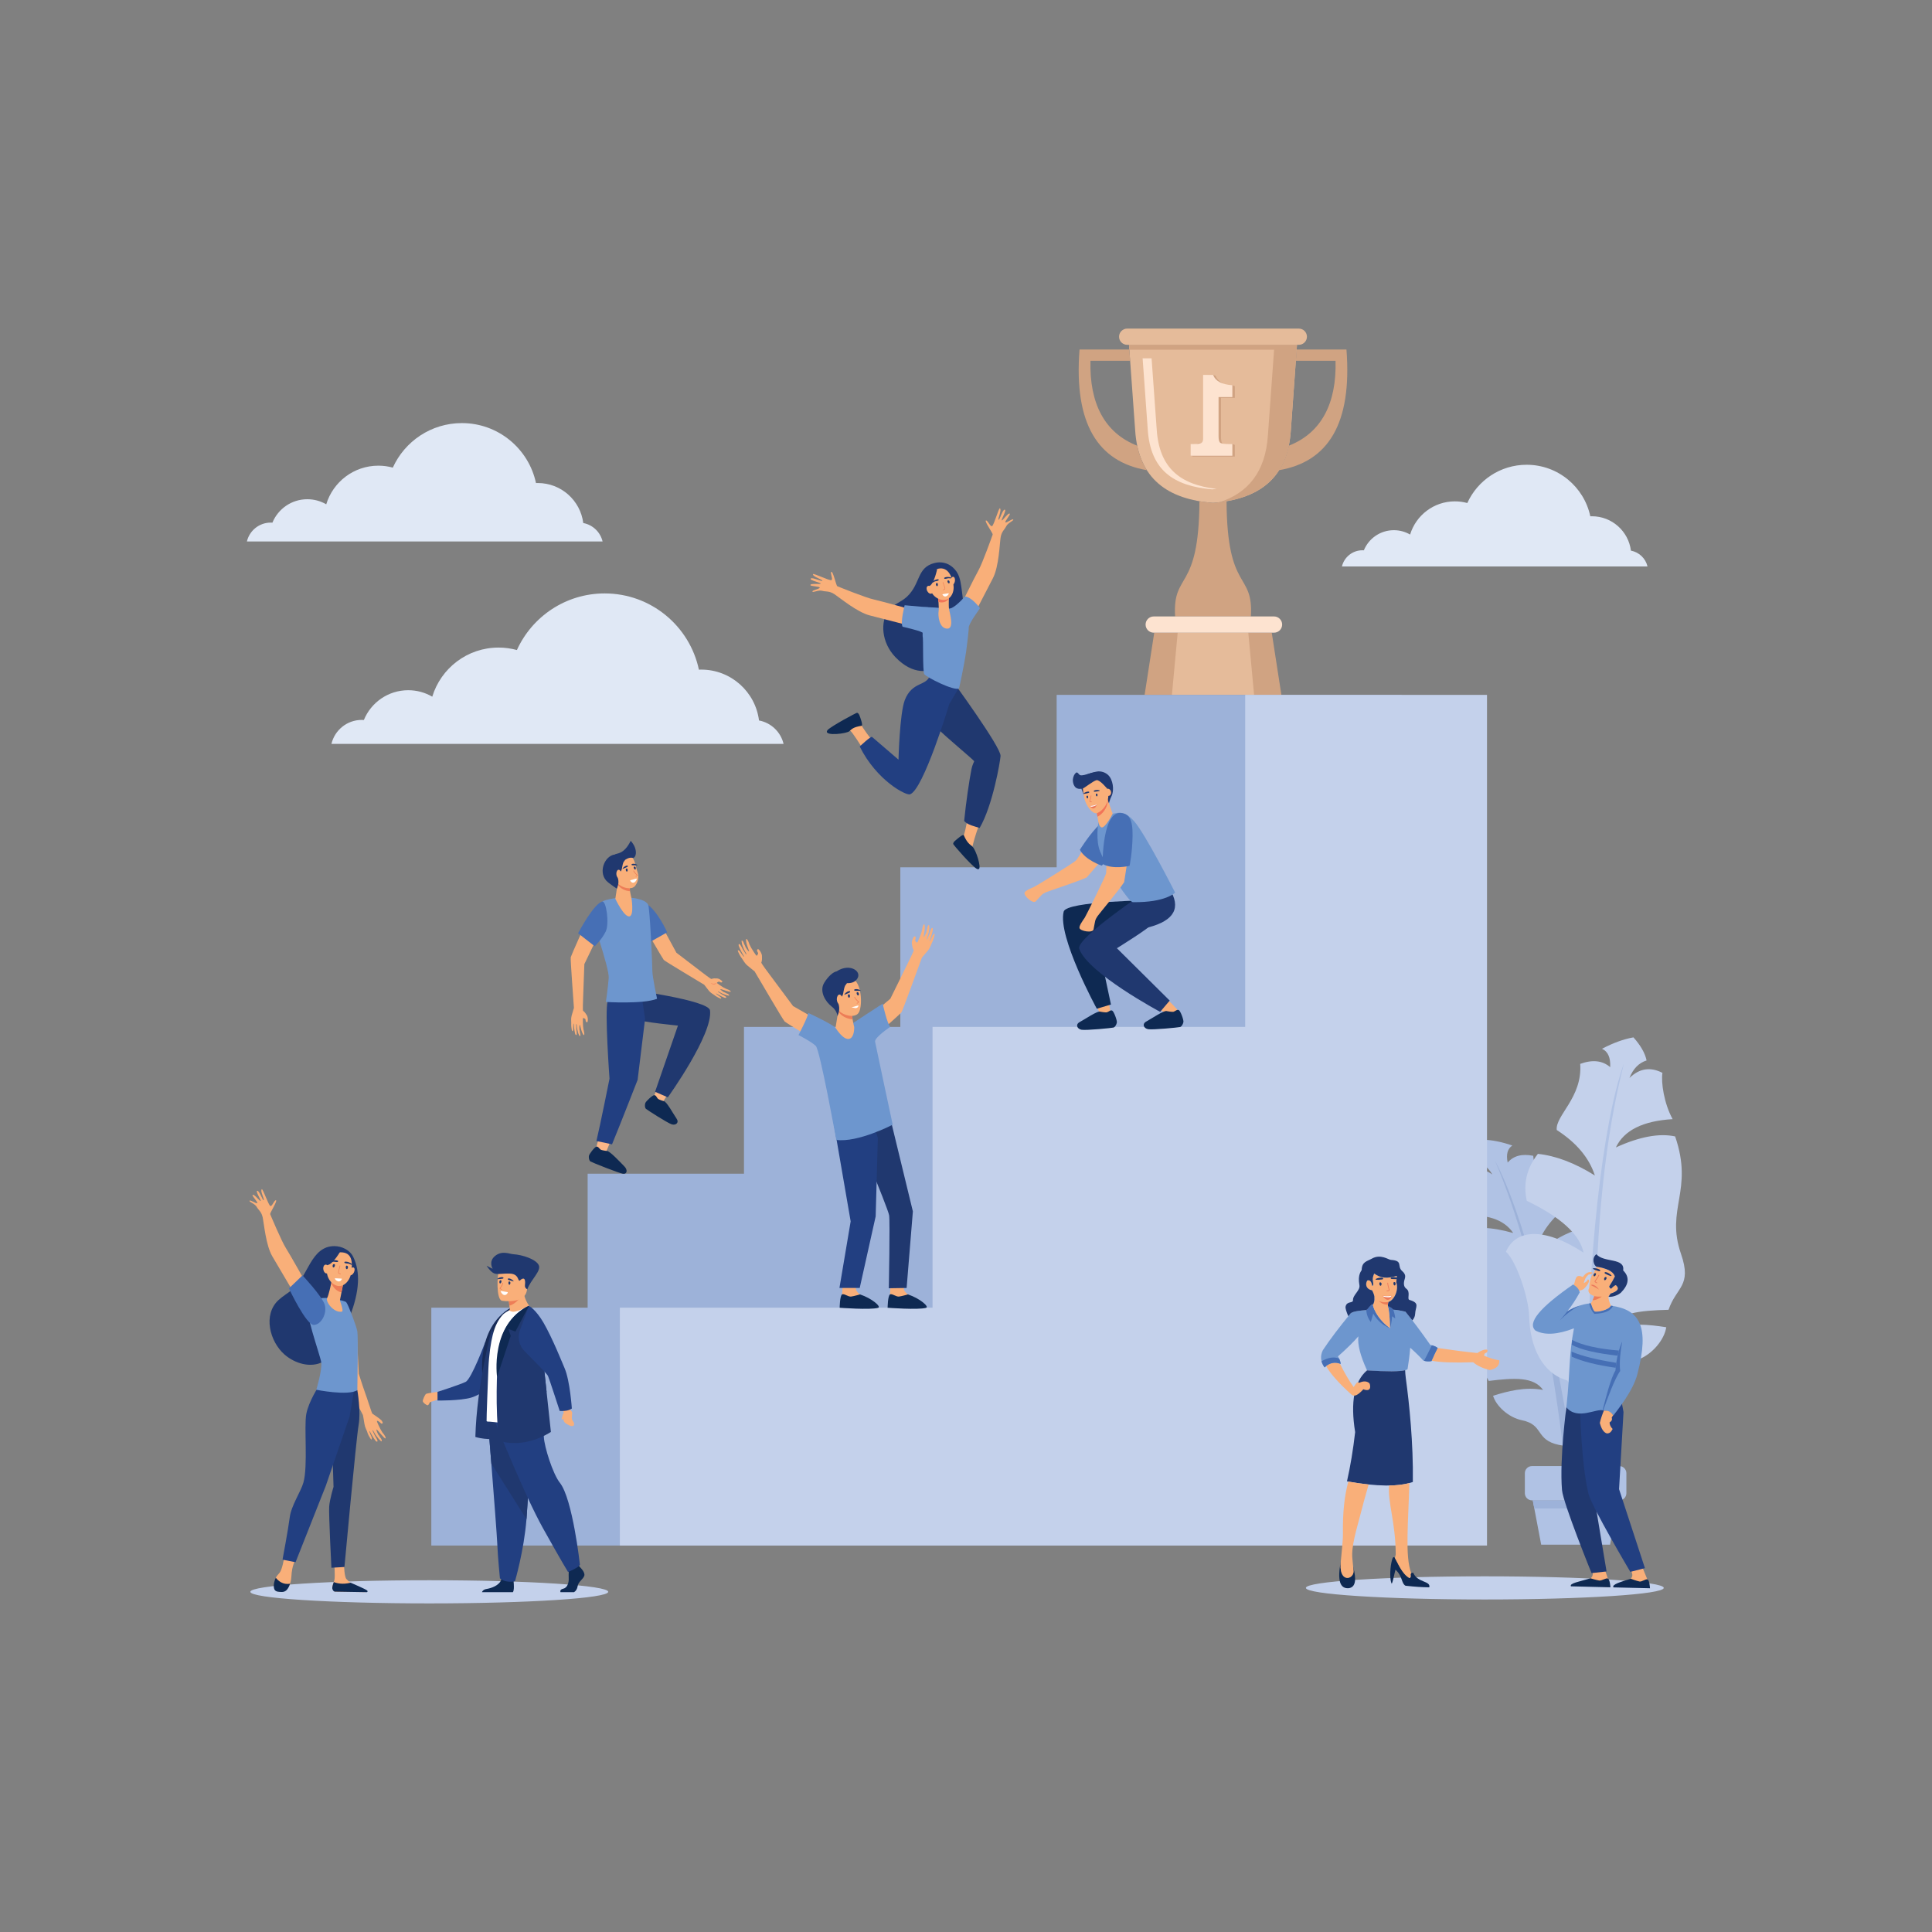 <svg xmlns="http://www.w3.org/2000/svg" enable-background="new 0 0 2000 2000" viewBox="0 0 2000 2000" id="businessman-climb-the-ladder-to-the-goal">
  <rect x="0" y="0" width="2000" height="2000" fill="#808080" stroke="none"/>
  <path fill="#b0c2e4" fill-rule="evenodd" d="M1637.46,1271.61c12.01,11.33,17.45,24.9,16.36,40.71c-28.4,19.34-43.08,37.44-44.04,54.32
		c33.36-29.69,58.41-29.61,69.7-11.38c-8.33,10.08-14.16,44.84-12.14,60.85c3.55,28.26-4.13,53.62-25.5,63.15
		c-4.89,10.97-10.04,16.76-15.43,17.35c5.17,31.67,9.53,63.8,13.07,96.41c-3.61,1.85-8.78,1.65-11.53-0.21
		c-1.1-12.71-1.92-21.68-2.74-27.69c-2.19-23.67-4.64-46.57-7.39-68.68c-1.32-0.15-2.63-0.37-3.93-0.65
		c-24.96-5.24-15.4-20.83-38.25-25.52c-14.06-2.88-26.85-14.75-30.02-25.38c14.64-4.61,33.07-9.53,51.75-6.04
		c-9.72-13.65-29.43-12.61-56.2-9.32c-10.1-19.66-24.47-17.87-18.77-48.62c7.93-42.86-20.11-54.74-10.67-106.33
		c13.78-5.23,32.03-4.61,54.74,1.83c-9.62-14.25-27.91-20.16-54.85-17.7c5.6-15.12,5.55-34.65,2.89-42.99
		c9.99-7.23,20.11-7.18,30.33,0.12c-4.56-7.84-10.49-12.32-17.76-13.44c0.37-6.73,3.25-14.22,8.68-22.52
		c8.96,0.22,18.89,2.2,29.79,5.97c-4.96,3.27-6.57,9.15-4.82,17.66c5.98-7.03,14.8-9.37,26.48-7.03
		c2.47,30.63,29.61,43.06,30.08,56.26c-15.99,14.07-25.35,29.43-28.09,46.07C1605.45,1284.83,1621.55,1275.77,1637.46,1271.61z" clip-rule="evenodd"></path>
  <path fill="#9db2d9" fill-rule="evenodd" d="M1639.47,1593.02c-3.54-32.62-7.9-64.75-13.07-96.41c-18.43-119.57-50.65-243.08-78.67-294.78
		c37.4,88.14,63.23,209.24,77.47,363.29c0.83,6.01,1.64,14.98,2.74,27.69C1630.69,1594.68,1635.86,1594.87,1639.47,1593.02z" clip-rule="evenodd"></path>
  <path fill="#c4d1eb" fill-rule="evenodd" d="M1592.02,1194.47c-11.59,14.8-15.43,31-11.5,48.62c35.26,16.94,54.86,34.84,58.82,53.67
		c-42.6-27.75-70.8-23.4-80.4-0.95c11.08,9.93,23.56,48.08,24.01,66.43c0.81,32.44,13.79,59.68,39.45,66.77
		c7.37,11.53,14.16,17.16,20.32,16.91c-0.43,36.53,0.14,73.45,1.7,110.77c4.38,1.49,10.16,0.37,12.93-2.18
		c-0.91-14.5-1.53-24.74-1.63-31.65c-1.56-27.02-2.67-53.21-3.35-78.58c1.46-0.4,2.89-0.87,4.3-1.41
		c27.22-10.14,13.81-26.07,38.73-35.23c15.34-5.64,27.72-21.17,29.5-33.68c-17.27-2.7-38.86-5.12-59.3,2.01
		c8.62-17.02,31.01-19.23,61.69-20.07c8.05-23.85,24.52-24.26,12.87-57.92c-16.22-46.91,13.33-65.06-6.06-121.56
		c-16.42-3.53-36.86,0.26-61.34,11.39c8.42-17.7,28.01-27.45,58.75-29.27c-8.87-16.06-12.14-38.08-10.56-47.92
		c-12.49-6.43-23.86-4.67-34.13,5.3c3.8-9.59,9.72-15.64,17.72-18.14c-1.55-7.51-6.08-15.46-13.59-23.89
		c-10.07,1.77-20.9,5.69-32.53,11.79c6.15,2.83,8.96,9.19,8.44,19.06c-7.93-6.89-18.27-8.04-31.02-3.42
		c2.44,34.92-26.01,53.53-24.29,68.46c20.4,13.14,33.55,28.84,39.47,47.09C1630.31,1203.91,1610.64,1196.46,1592.02,1194.47z" clip-rule="evenodd"></path>
  <path fill="#b0c2e4" fill-rule="evenodd" d="M1644.44,1556.69c-1.56-37.32-2.13-74.23-1.7-110.77c0.43-137.76,15.67-282.31,38.43-345.27
		c-27.12,105.61-35.59,246.34-25.43,422.21c0.1,6.91,0.71,17.15,1.63,31.65C1654.6,1557.05,1648.82,1558.17,1644.44,1556.69z" clip-rule="evenodd"></path>
  <path fill="#b0c2e4" fill-rule="evenodd" d="M1676.25,1517.67h-90.35c-4.06,0-7.38,3.32-7.38,7.37v20.75c0,4.06,3.32,7.38,7.38,7.38h90.35
		c4.05,0,7.38-3.32,7.38-7.38v-20.75C1683.63,1521,1680.3,1517.67,1676.25,1517.67z" clip-rule="evenodd"></path>
  <polygon fill="#b0c2e4" fill-rule="evenodd" points="1675.45 1553.17 1586.72 1553.17 1595.43 1599.03 1666.74 1599.03" clip-rule="evenodd"></polygon>
  <polygon fill="#9db2d9" fill-rule="evenodd" points="1586.72 1553.17 1675.45 1553.17 1673.87 1561.47 1588.29 1561.47" clip-rule="evenodd"></polygon>
  <path fill="#e0e8f5" fill-rule="evenodd" d="M811.15 770.07H343.1c3.36-14.22 16.13-24.81 31.37-24.81.73 0 1.46.04 2.19.1 7.39-18.1 25.17-30.85 45.93-30.85 9.08 0 17.57 2.44 24.89 6.7 8.93-29.43 36.27-50.85 68.61-50.85 6.57 0 12.96.89 19.01 2.56 15.66-34.57 50.45-58.61 90.87-58.61 47.94 0 87.98 33.84 97.54 78.93.82-.03 1.6-.07 2.41-.07 30.71 0 56.05 22.96 59.8 52.66C798.26 748.17 808.24 757.75 811.15 770.07zM1705.5 586.4h-316.33c2.27-9.61 10.9-16.76 21.2-16.76.5 0 .99.02 1.49.05 4.99-12.23 17.01-20.84 31.05-20.84 6.14 0 11.89 1.65 16.83 4.52 6.03-19.88 24.49-34.37 46.36-34.37 4.45 0 8.77.61 12.85 1.74 10.59-23.36 34.1-39.62 61.42-39.62 32.4 0 59.46 22.87 65.92 53.35.55-.03 1.09-.04 1.64-.04 20.75 0 37.88 15.52 40.4 35.58C1696.8 571.61 1703.55 578.08 1705.5 586.4zM623.79 560.51h-368.2c2.65-11.19 12.7-19.52 24.69-19.52.56 0 1.14.03 1.72.07 5.81-14.22 19.8-24.26 36.13-24.26 7.14 0 13.83 1.92 19.59 5.26 7.02-23.14 28.52-40 53.97-40 5.17 0 10.18.71 14.95 2.03 12.31-27.2 39.69-46.11 71.48-46.11 37.72 0 69.2 26.62 76.73 62.09.65-.02 1.26-.04 1.9-.04 24.16 0 44.1 18.06 47.04 41.41C613.65 543.28 621.5 550.82 623.79 560.51z" clip-rule="evenodd"></path>
  <path fill="#c4d1eb" fill-rule="evenodd" d="M1537.08 1631.8c-102.31 0-185.24 5.36-185.24 11.99 0 6.62 82.93 11.98 185.24 11.98 102.31 0 185.26-5.36 185.26-11.98C1722.33 1637.16 1639.39 1631.8 1537.08 1631.8zM444.38 1635.86c102.31 0 185.26 5.36 185.26 11.99 0 6.62-82.95 11.98-185.26 11.98-102.31 0-185.24-5.36-185.24-11.98C259.13 1641.23 342.06 1635.86 444.38 1635.86z" clip-rule="evenodd"></path>
  <path fill="#e5bb9a" fill-rule="evenodd" d="M1255.69,356.95h-86.96l6.36,88.06c3.17,51.35,34.5,71.94,80.6,75.58c46.1-3.64,77.43-24.23,80.61-75.58
		l6.34-88.06H1255.69z" clip-rule="evenodd"></path>
  <path fill="#d0a382" fill-rule="evenodd" d="M1269.72,518.86c0.5,95.09,27.96,72.33,25.2,119.29h-39.23h-39.22c-2.76-46.97,24.7-24.21,25.19-119.29
		c4.51,0.78,9.2,1.35,14.03,1.74C1260.54,520.21,1265.22,519.63,1269.72,518.86z" clip-rule="evenodd"></path>
  <polygon fill="#d0a382" fill-rule="evenodd" points="1255.69 654.95 1194.87 654.95 1184.9 719.33 1255.69 719.33 1326.49 719.33 1316.51 654.95" clip-rule="evenodd"></polygon>
  <polygon fill="#e5bb9a" fill-rule="evenodd" points="1255.69 654.95 1219.14 654.95 1213.16 719.33 1255.69 719.33 1298.23 719.33 1292.23 654.95" clip-rule="evenodd"></polygon>
  <path fill="#fde3d0" fill-rule="evenodd" d="M1318.89,638.15H1194.3c-4.62,0-8.39,3.78-8.39,8.41l0,0c0,4.62,3.77,8.39,8.39,8.39h124.59
		c4.61,0,8.39-3.77,8.39-8.39l0,0C1327.29,641.93,1323.51,638.15,1318.89,638.15z" clip-rule="evenodd"></path>
  <path fill="#e5bb9a" fill-rule="evenodd" d="M1344.55,340.16h-177.71c-4.62,0-8.4,3.78-8.4,8.4l0,0c0,4.62,3.78,8.39,8.4,8.39h177.71
		c4.62,0,8.39-3.78,8.39-8.39l0,0C1352.94,343.94,1349.17,340.16,1344.55,340.16z" clip-rule="evenodd"></path>
  <path fill="#d0a382" fill-rule="evenodd" d="M1169.09 361.83h-51.57c-6.01 77.16 19.31 116.25 69.7 124.88-4.52-7.12-7.88-15.52-9.96-25.32-33.84-13.23-49.57-43.85-48.42-87.88h41.09L1169.09 361.83zM1342.3 361.83h51.55c6.01 77.16-19.31 116.25-69.68 124.88 4.52-7.12 7.89-15.52 9.95-25.32 33.84-13.23 49.58-43.85 48.43-87.88h-41.09L1342.3 361.83z" clip-rule="evenodd"></path>
  <path fill="#d0a382" fill-rule="evenodd" d="M1341.46,373.51l-5.15,71.51c-0.37,5.85-1.09,11.3-2.18,16.37c-2.07,9.82-5.43,18.2-9.95,25.32
		c-11.5,18.13-30.42,28.04-54.45,32.15c-2.4,0.41-4.84,0.77-7.33,1.07c29.08-9.55,47.76-30.82,50.18-69.86l6.35-88.05h-86.96h-62.86
		l-0.01-0.19l-0.36-4.88h173.91l-0.35,4.88L1341.46,373.51z" clip-rule="evenodd"></path>
  <path fill="#fde3d0" fill-rule="evenodd" d="M1192.11,370.91l5.28,73.23c2.52,40.82,24.77,57.69,62.03,61.98c-1.52,0.17-3.07,0.32-4.64,0.45
		c-40.05-3.4-64.03-19.95-66.67-62.43l-5.28-73.23H1192.11z" clip-rule="evenodd"></path>
  <path fill="#d0a382" fill-rule="evenodd" d="M1278.31,411.93V399.7l-2.58-0.88l-0.58,0.53c-0.12,0.13-5.14-0.12-10.13-2.98c-3.2-1.83-5.46-4.23-6.63-7.39
		l-2.58-0.89l-7.77,0.89v65.93c0,2.28-0.59,3.79-1.81,4.53c-1.2,0.73-6.09-2.53-7.94,1.09l-5.75,11.22l2.59,0.87h43.17v-12.09
		l-2.58-0.87l-1.18,0.87c-3.49,2.59-7.18-0.38-8.51-1.14c-1.35-0.76-2.03-2.99-2.03-6.7v-0.52v-40.25H1278.31z" clip-rule="evenodd"></path>
  <path fill="#fde3d0" fill-rule="evenodd" d="M1275.73,411.04v-12.23c-5.6-0.46-10.01-1.56-13.29-3.31c-3.24-1.76-5.46-4.25-6.63-7.4h-10.35v65.93
		c0,2.28-0.59,3.81-1.8,4.54c-1.2,0.74-3.87,1.1-7.94,1.1h-3.17v12.09h43.19v-12.09h-3.76c-4.34,0-7.18-0.39-8.5-1.15
		c-1.37-0.75-2.03-3-2.03-6.71v-0.53v-40.25H1275.73z" clip-rule="evenodd"></path>
  <polygon fill="#9db2d9" fill-rule="evenodd" points="1450.88 719.33 1093.85 719.33 1093.85 897.83 932.01 897.83 932.01 1063.06 770.17 1063.06 770.17 1215.01 608.33 1215.01 608.33 1353.72 446.5 1353.72 446.5 1599.93 608.33 1599.93 770.17 1599.93 932.01 1599.93 1093.85 1599.93 1450.88 1599.93" clip-rule="evenodd"></polygon>
  <polygon fill="#c4d1eb" fill-rule="evenodd" points="1539.34 719.33 1289.03 719.33 1289.03 1063.06 1127.2 1063.06 965.36 1063.06 965.36 1353.72 803.51 1353.72 641.68 1353.72 641.68 1599.93 803.51 1599.93 965.36 1599.93 1127.2 1599.93 1289.03 1599.93 1539.34 1599.93" clip-rule="evenodd"></polygon>
  <path fill="#fab688" fill-rule="evenodd" d="M676.77,1135l0.05,8.97l9.62-3.51c0,0,5.35-8.34,12.29-19.48c-4.4-1.92-8.96-3.53-13.55-5.19
		C680.46,1127.01,676.77,1135,676.77,1135z" clip-rule="evenodd"></path>
  <path fill="#0e2952" fill-rule="evenodd" d="M687.06,1139.88c0,0-4.84-1.4-6.01-2.48c-1.17-1.09-1.86-3.77-3.78-3.69s-8.74,6.37-9.3,8.31
		c-0.59,2.04-0.49,4.74,0.71,5.83c1.2,1.12,22.36,14.7,26.66,16.06c4.29,1.35,7.99-1.79,5.02-5.94
		C697.41,1153.8,689.88,1139.77,687.06,1139.88z" clip-rule="evenodd"></path>
  <path fill="#20386f" fill-rule="evenodd" d="M649.16,1024.12c0,0,84.48,11.19,85.84,21.81c3.21,24.83-43.68,90.04-43.68,90.04l-13.18-5.76l23.67-68.52
		c0,0-37.75-3.72-41.11-6.08C657.32,1053.26,649.16,1024.12,649.16,1024.12z" clip-rule="evenodd"></path>
  <path fill="#fab688" fill-rule="evenodd" d="M617.11,1188.35l1.54,8.85l8.92-5.06c0,0,3.9-9.11,8.9-21.26c-4.66-1.15-9.41-2-14.21-2.88
		C619.43,1179.84,617.11,1188.35,617.11,1188.35z" clip-rule="evenodd"></path>
  <path fill="#0e2952" fill-rule="evenodd" d="M628.07,1191.47c0,0-5-0.56-6.34-1.45c-1.34-0.87-2.47-3.42-4.34-3.02c-1.86,0.39-7.57,7.71-7.79,9.71
		c-0.25,2.12,0.3,4.77,1.67,5.65c1.36,0.89,29.09,12.02,33.55,12.67c4.47,0.64,5.13-3.97,1.53-7.58
		C642.77,1203.82,630.84,1190.89,628.07,1191.47z" clip-rule="evenodd"></path>
  <path fill="#223f81" fill-rule="evenodd" d="M664.45,1032.22l-7.96-10.41c0,0-24.3,3.65-27.46,14.62c-3.15,10.96,1.93,80.2,1.93,80.2
		s-9.45,47.42-13.56,64.62c4.8,0.89,11.48,2.25,16.15,3.4c8.67-21.02,26.51-66.77,26.51-66.77l7.7-63.04L664.45,1032.22z" clip-rule="evenodd"></path>
  <path fill="#f9af79" fill-rule="evenodd" d="M742.24,1012.83c-5.33-0.25-5.15,0.66-5.85,0.59c-0.8-0.04-9.4-6.7-9.4-6.7s-25.46-19.4-26.79-20.48
		l-15.88-29.27l-16.55,3.89c0,0,18.11,31.35,19.34,32.82c1.21,1.45,38.64,23.63,41.88,25.7c0,0,2.96,3.9,4.89,6.29
		c1.95,2.38,4.82,3.76,5.47,4.35c0.1,0.08,2.37,1.92,5.75,3.39c2.92,1.31,0.74-1.25,0.74-1.25s-4.97-3.39-4.66-3.73
		c0.26-0.29,2.87,1.73,6.09,3.19c0.83,0.37,1.63,0.73,2.39,1.05c1.97,0.87,3.07-0.1,1.14-1.35c-0.68-0.44-1.83-1.13-2.72-1.5
		c-0.96-0.43-1.71-1.13-2.45-1.6c-1.5-0.94-2.61-1.61-2.54-1.64c0.1-0.04-0.07-0.46,0.82-0.07c1.07,0.42,3.13,1.89,4.77,2.42
		c0.92,0.31,2.8,1.05,2.8,1.05s3.19,0.87,3.28,0.69c0.51-0.9-1.6-2.19-2.89-2.43c-0.76-0.61-2.76-1.31-2.76-1.31
		s-3.72-2.41-3.4-2.95c0.28-0.46,10.29,3.54,10.74,2.61c0.37-0.79-2.59-2.13-2.59-2.13s-1.86-0.68-2.45-0.95
		c-0.71-0.32-2.74-1.43-2.74-1.43s-6.87-4.21-6.52-4.7s1.75-1.35,2.26-1.24c0.52,0.11,1.36,0.83,1.86,0.91
		c0.53,0.12,1.3-0.19,1.48-0.81c0.18-0.64-2.11-2.14-2.11-2.14S743.77,1012.9,742.24,1012.83z" clip-rule="evenodd"></path>
  <path fill="#466fb5" fill-rule="evenodd" d="M690.64,965.15l-17.04,9.62c0,0-7.29-14.46-10.38-21.53c-3.75-8.57-7.56-19.9-6.42-20.11
		c3.16-0.58,7.43-0.69,11.12,1.49C680.72,942.22,690.64,965.15,690.64,965.15z" clip-rule="evenodd"></path>
  <path fill="#f9af79" fill-rule="evenodd" d="M607.57,1051.16c-2.96-4.85-3.64-4.15-4-4.81c-0.44-0.74,0.04-12.31,0.04-12.31s1.18-34.16,1.31-36.01
		l15.2-31.53l-13.14-12.37c0,0-15.64,34.76-16.14,36.73c-0.53,1.97,3.1,48.37,3.29,52.48c0,0-1.53,4.97-2.38,8.11
		c-0.86,3.12-0.31,6.52-0.41,7.43c-0.01,0.17-0.21,3.25,0.55,7.15c0.66,3.35,1.53-0.14,1.53-0.14s-0.13-6.41,0.35-6.34
		c0.39,0.05,0.26,3.58,0.94,7.3c0.18,0.94,0.36,1.91,0.53,2.76c0.44,2.29,1.93,2.65,1.83,0.21c-0.04-0.86-0.14-2.31-0.35-3.32
		c-0.22-1.1-0.08-2.16-0.14-3.13c-0.1-1.86-0.19-3.24-0.11-3.21c0.1,0.04,0.35-0.35,0.55,0.68c0.28,1.21,0.28,3.91,0.79,5.67
		c0.3,0.98,0.79,3.11,0.79,3.11s1.32,3.06,1.53,3.05c1.07-0.08,0.74-2.46,0.18-3.75c0.04-1.02-0.53-3.23-0.53-3.23
		s-0.21-4.73,0.45-4.78c0.28,0,0.73,2.89,1.61,5.67c0.83,2.58,2.05,5.04,2.58,4.95c0.87-0.14,0.25-3.1,0.25-3.1
		s-0.53-2.03-0.66-2.73c-0.15-0.8-0.43-3.26-0.43-3.26s-0.55-8.63,0.08-8.6c0.61,0.01,2.18,0.74,2.4,1.27
		c0.21,0.52,0.11,1.68,0.33,2.2c0.22,0.53,0.94,1.02,1.57,0.81c0.65-0.2,0.55-3.16,0.55-3.16S608.43,1052.6,607.57,1051.16z" clip-rule="evenodd"></path>
  <path fill="#f48661" fill-rule="evenodd" d="M735.8,1017.76c2.22,0.89,4.31,0.84,6.34-0.38C740.63,1019.62,737.37,1019.43,735.8,1017.76z" clip-rule="evenodd"></path>
  <path fill="#6d96ce" fill-rule="evenodd" d="M636.73,929.79c0,0-10.31,1.43-13.01,3.43c-3.04,2.24-12.5,12.71-12.5,12.71s19.67,56.35,18.92,66.38
		c-0.76,10.03-2.92,24.91-2.92,24.91s38.49,2.44,52.96-3.28c0,0-4.85-22.77-4.85-28.71c0-5.98-2.57-65.63-4.39-68.75
		c-1.83-3.13-5.51-4.89-12.49-6.42C651.45,928.52,636.73,929.79,636.73,929.79z" clip-rule="evenodd"></path>
  <path fill="#f9af79" fill-rule="evenodd" d="M639.54,913.7l-2.55,16.68c0,0,9.31,19.89,14.88,18.17c4.66-1.45,1.79-19.02,1.79-19.02
		s-2.55-9.46-1.79-14.19C652.64,910.63,639.54,913.7,639.54,913.7z" clip-rule="evenodd"></path>
  <path fill="#ed7d57" fill-rule="evenodd" d="M651.87,915.34c0.77-4.71-12.32-1.64-12.32-1.64l-0.22,1.38c0.39,0.94,0.86,1.74,1.43,2.33
		c2.91,3.13,7.5,5.02,11.44,5.15C651.81,920.01,651.56,917.28,651.87,915.34z" clip-rule="evenodd"></path>
  <path fill="#f9af79" fill-rule="evenodd" d="M637.39,890.1c-0.37-0.14-2.96,18.99,1.96,24.28c4.94,5.25,14.53,6.99,17.97,2.83
		c1.7-2.04,5.1-7.81,2.72-14.28c-2.43-6.57-2.52-13.3-6.77-16.31C645.62,881.21,637.39,890.1,637.39,890.1z" clip-rule="evenodd"></path>
  <path fill="#20386f" fill-rule="evenodd" d="M652.89,870.41c-7.17,14.71-14.93,12.62-16.33,14.16c-11.32,1.31-18.31,20.26-6.87,29.02
		c5.4,4.16,8.9,6.34,8.9,6.34l0.86-2.52c0.63-1.86,0.89-3.86,0.68-5.85c-0.13-1.17-0.37-2.44-0.87-3.5
		c-1.29-2.76,2.79-4.61,3.94-6.92c0.88-1.77,0.92-5.85,2.3-8.75l1.67-2.26c0,0,3.83-2.96,7.58-2.11
		C658.49,888.85,661.02,879.21,652.89,870.41z" clip-rule="evenodd"></path>
  <path fill="#f9af79" fill-rule="evenodd" d="M642.93,904.54c0.04,2.34-1.04,4.26-2.38,4.26c-1.35,0.03-2.5-1.83-2.52-4.18c-0.04-2.34,1.02-4.25,2.38-4.26
		C641.76,900.34,642.89,902.2,642.93,904.54z" clip-rule="evenodd"></path>
  <path fill="#466fb5" fill-rule="evenodd" d="M598.44,966.12l17.22,13.44c0,0,7.61-7.28,11.43-15.37c3.86-8.16,0.47-31.99-3.64-30.89
		C614.23,935.8,598.44,966.12,598.44,966.12z" clip-rule="evenodd"></path>
  <path fill="#20386f" fill-rule="evenodd" d="M648.96 902.29c-.79.18-2.11-2.82-.18-3.25C649.81 898.8 650.27 901.98 648.96 902.29zM657.71 900.13c.8-.18.73-3.46-1.2-3.02C655.47 897.35 656.4 900.44 657.71 900.13zM648.83 896.1c1.3-.25 1.49.81.62 1.32-.25.14-5.23 2.36-5.07 1.98C644.67 898.63 646.38 896.56 648.83 896.1zM654.62 894.29c-1.3.29-1.07 1.35-.07 1.46.47.05 5.79.15 5.37-.22C659.25 894.91 656.98 893.77 654.62 894.29z" clip-rule="evenodd"></path>
  <path fill="#ed7d57" fill-rule="evenodd" d="M659.97,906.28c-2.04,2.26-2.46,0.93-1.68,0.63c2.6-1.01-0.46-0.95-2.59-5.21c-0.22-0.44,0.29-0.69,0.53-0.34
		c0.15,0.23,0.63,1.17,0.83,1.42C659.36,905.8,660.62,905.55,659.97,906.28z" clip-rule="evenodd"></path>
  <path fill="#fff" fill-rule="evenodd" d="M659.25,909.95c-3.04,7.65-7.8,1.56-6.7,1.25C658.19,909.63,659.63,909.01,659.25,909.95z" clip-rule="evenodd"></path>
  <path fill="#f9af79" fill-rule="evenodd" d="M872.52,1326.71l-0.76,13.39c-0.28,1.68-1.37,5.87-1.37,7.42c0,5.78,25.74-4.91,19.98-7.48
		c-0.54-0.22-4.08-3.28-4.25-5.27c-0.26-3.03-0.14-7.84-0.14-7.84L872.52,1326.71z" clip-rule="evenodd"></path>
  <path fill="#0e2952" fill-rule="evenodd" d="M890.29,1339.97c0,0-6.04,1.78-9.13,2.21c-3.09,0.47-7.18-3.27-9.37-2.26c-2.4,1.12-2.57,13.87-2.57,13.87
		s31.68,2.4,39.78,0.08C912.65,1352.8,902.66,1344.09,890.29,1339.97z" clip-rule="evenodd"></path>
  <path fill="#f9af79" fill-rule="evenodd" d="M922.15,1326.71l-0.76,13.39c-0.29,1.68-1.38,5.87-1.38,7.42c0,5.78,25.75-4.91,19.98-7.48
		c-0.53-0.22-4.07-3.28-4.25-5.27c-0.26-3.03-0.13-7.84-0.13-7.84L922.15,1326.71z" clip-rule="evenodd"></path>
  <path fill="#0e2952" fill-rule="evenodd" d="M939.92,1339.97c0,0-6.04,1.78-9.14,2.21c-3.09,0.47-7.17-3.27-9.36-2.26c-2.41,1.12-2.56,13.87-2.56,13.87
		s31.66,2.4,39.78,0.08C962.27,1352.8,952.28,1344.09,939.92,1339.97z" clip-rule="evenodd"></path>
  <path fill="#f9af79" fill-rule="evenodd" d="M943.92 976.76c.83 6.54 1.86 6.11 1.93 6.96.11.98-5.85 12.94-5.85 12.94s-17.34 35.34-18.33 37.24l-30.84 26 7.99 19.19c0 0 32.83-29.18 34.28-31.02 1.45-1.83 19.51-52.36 21.24-56.73 0 0 3.93-4.51 6.3-7.42 2.38-2.89 3.4-6.71 3.95-7.65.08-.11 1.74-3.3 2.77-7.76.89-3.85-1.65-.58-1.65-.58s-2.89 6.82-3.38 6.51c-.37-.26 1.42-3.9 2.46-8.14.26-1.08.51-2.15.76-3.16.59-2.58-.79-3.69-1.83-1.05-.36.91-.95 2.45-1.22 3.62-.27 1.27-.93 2.33-1.32 3.35-.78 2.04-1.32 3.53-1.39 3.45-.08-.1-.51.19-.28-.98.31-1.38 1.57-4.24 1.86-6.33.15-1.17.63-3.64.63-3.64s.04-3.83-.18-3.91c-1.17-.41-1.93 2.23-1.94 3.86-.53 1.03-.95 3.64-.95 3.64s-2.02 5.06-2.73 4.81c-.3-.12.58-3.37.96-6.7.35-3.1.21-6.27-.37-6.42-.99-.28-1.74 3.13-1.74 3.13s-.4 2.4-.59 3.17c-.22.95-1.09 3.67-1.09 3.67s-3.49 9.31-4.12 9c-.63-.32-1.95-1.8-1.93-2.47.01-.63.66-1.83.68-2.47.03-.66-.48-1.52-1.26-1.6-.77-.08-2.06 3.06-2.06 3.06S943.68 974.9 943.92 976.76zM788.76 989.34c.37 6.57-.72 6.36-.65 7.2.08.99 8.11 11.65 8.11 11.65s23.46 31.65 24.79 33.31l35.03 19.99-4.37 20.33c0 0-37.58-22.76-39.34-24.32-1.77-1.52-28.67-47.93-31.17-51.94 0 0-4.69-3.7-7.55-6.14-2.87-2.4-4.57-5.98-5.27-6.78-.11-.11-2.31-2.95-4.14-7.13-1.57-3.61 1.53-.89 1.53-.89s4.08 6.19 4.49 5.79c.32-.32-2.1-3.56-3.89-7.53-.46-1.04-.9-2.04-1.31-2.98-1.06-2.44.08-3.79 1.6-1.38.53.83 1.38 2.26 1.85 3.35.51 1.2 1.34 2.12 1.92 3.06 1.14 1.86 1.95 3.21 2 3.13.05-.13.54.11.08-1.01-.55-1.32-2.3-3.88-2.96-5.87-.37-1.14-1.28-3.46-1.28-3.46s-.76-3.79-.55-3.9c1.09-.64 2.3 1.83 2.62 3.43.71.92 1.6 3.42 1.6 3.42s2.91 4.61 3.55 4.24c.27-.17-1.17-3.24-2.15-6.41-.91-2.98-1.35-6.13-.8-6.38.92-.44 2.28 2.74 2.28 2.74s.83 2.29 1.16 3.03c.38.89 1.74 3.37 1.74 3.37s5.12 8.56 5.69 8.14c.56-.43 1.59-2.14 1.44-2.77-.14-.63-.99-1.7-1.13-2.31-.14-.64.2-1.59.96-1.81.74-.2 2.58 2.64 2.58 2.64S788.67 987.45 788.76 989.34z" clip-rule="evenodd"></path>
  <path fill="#20386f" fill-rule="evenodd" d="M879.98,1156.95c0,0,38.98,92.79,40.43,101.13c1.05,6.12-0.31,75.51-0.31,75.51l18.43-0.29l6.47-79.29
		L920.74,1154L879.98,1156.95z" clip-rule="evenodd"></path>
  <polygon fill="#223f81" fill-rule="evenodd" points="862.83 1161.31 880.6 1264.35 868.99 1333.3 889.98 1333.3 906.49 1259.17 908.75 1177.91 900.24 1151.77" clip-rule="evenodd"></polygon>
  <path fill="#6d96ce" fill-rule="evenodd" d="M913.75,1038.99c0,0,4.62,20.77,7.84,24c0,0-16.47,11-15.71,15.38c0.77,4.36,18.25,85.91,18.25,85.91
		s-35.99,18.76-58.4,15.76c0,0-16.86-92.93-21.21-97.28c-4.37-4.36-17.91-11.26-17.91-11.26s10.12-19.44,10.12-22.91
		c0,0,24.04,11.2,28.11,15.25c4.05,4.07,11.91-1.06,13.81-1.9C878.65,1061.93,910.87,1040.77,913.75,1038.99z" clip-rule="evenodd"></path>
  <path fill="#f9af79" fill-rule="evenodd" d="M868,1044.92l-3.04,19.08c0,0,8.01,13.31,14.4,11.35c5.37-1.67,4.91-12.2,4.91-12.2s-2.92-10.86-2.04-16.32
		C883.09,1041.37,868,1044.92,868,1044.92z" clip-rule="evenodd"></path>
  <path fill="#ed7d57" fill-rule="evenodd" d="M882.23,1046.82c0.87-5.45-14.23-1.9-14.23-1.9l-0.23,1.61c0.44,1.07,0.98,1.97,1.64,2.69
		c3.37,3.58,8.63,5.76,13.19,5.93C882.14,1052.19,881.87,1049.05,882.23,1046.82z" clip-rule="evenodd"></path>
  <path fill="#f9af79" fill-rule="evenodd" d="M865.53,1017.72c-0.43-0.14-3.4,21.9,2.26,27.98c5.68,6.06,16.73,8.04,20.7,3.25
		c4.39-5.27,4.16-28.97-4.66-35.22S865.53,1017.72,865.53,1017.72z" clip-rule="evenodd"></path>
  <path fill="#20386f" fill-rule="evenodd" d="M866.04,1005.58c-3.09,0.37-8.51,4.67-12.86,11.83c-5.33,8.79,1.38,19.59,7.6,24.37
		c6.23,4.76,6.11,10.31,6.11,10.31l1.02-2.87c0.73-2.18,1.02-4.46,0.79-6.73c-0.15-1.38-0.44-2.84-1.01-4.07
		c-1.5-3.19,3.21-5.3,4.52-7.97c1.03-2.03,1.07-6.73,2.67-10.11l1.92-2.58c0,0,5.4,0.48,8.74-2.44
		C895.09,1006.95,880.49,995.87,866.04,1005.58z" clip-rule="evenodd"></path>
  <path fill="#f9af79" fill-rule="evenodd" d="M871.91,1034.39c0.06,2.69-1.17,4.89-2.74,4.92c-1.56,0.03-2.86-2.11-2.91-4.81
		c-0.04-2.69,1.19-4.9,2.74-4.92C870.58,1029.55,871.87,1031.7,871.91,1034.39z" clip-rule="evenodd"></path>
  <path fill="#20386f" fill-rule="evenodd" d="M878.98 1032.83c-.87.2-2.31-3.09-.2-3.57C879.92 1029 880.42 1032.5 878.98 1032.83zM888.58 1030.47c.89-.21.8-3.8-1.32-3.32C886.13 1027.41 887.15 1030.8 888.58 1030.47zM878.85 1026.03c1.42-.28 1.63.91.68 1.45-.28.17-5.73 2.61-5.55 2.19C874.29 1028.83 876.16 1026.56 878.85 1026.03zM885.19 1024.06c-1.41.3-1.16 1.47-.07 1.6.51.05 6.34.17 5.9-.25C890.28 1024.75 887.77 1023.48 885.19 1024.06z" clip-rule="evenodd"></path>
  <path fill="#ed7d57" fill-rule="evenodd" d="M889.12,1037.5c-2.25,2.48-2.7,1.03-1.85,0.7c2.85-1.1-0.5-1.05-2.84-5.72c-0.23-0.48,0.32-0.76,0.56-0.37
		c0.18,0.26,0.71,1.28,0.91,1.56C888.44,1036.98,889.82,1036.72,889.12,1037.5z" clip-rule="evenodd"></path>
  <path fill="#fff" fill-rule="evenodd" d="M888.74,1041.44c-1.89,3.83-4.95,1.43-7.35,1.38C887.57,1041.1,889.16,1040.43,888.74,1041.44z" clip-rule="evenodd"></path>
  <path fill="#20386f" fill-rule="evenodd" d="M995.21,607.77c-1.09-7.29-2.22-14.58-8.94-20.5c-5.43-4.76-12.22-6.12-18.82-4.45
		c-18.69,4.71-14.17,21.28-28.48,34.79c-6.12,5.76-13.89,7.75-18.9,14.09c-9.06,11.44-7.81,33.4,6.93,48.66
		c36.09,37.4,69.78-8.98,72.18-19.98C1000.98,652.21,995.91,612.46,995.21,607.77z" clip-rule="evenodd"></path>
  <path fill="#f9af79" fill-rule="evenodd" d="M1001.89,845.18c-1.24,9.65-3.72,18.22-4.07,19.24c-0.18,0.48-1.9,2.33-2.08,2.81
		c1.53,11.59,8.96,18.1,15.87,22.65c-1.74-5.79-5.28-12.35-4.92-13.67c0.56-2.11,2.68-11.76,7.62-24.01
		C1008.73,851.86,1006.58,848.45,1001.89,845.18z" clip-rule="evenodd"></path>
  <path fill="#20386f" fill-rule="evenodd" d="M985.44,704.03l-36.42,25.2c0,0,16.02,18.36,22.03,25.19s36.93,32.12,37.39,33.65
		c0.1,0.29-1.89,3.64-2.74,7.94c-2.32,11.62-5.67,34.33-7.61,53.83c3.39,4.15,11.33,5.68,16.02,7.27
		c13.56-23.15,21.3-68.97,21.67-74.53C1036.36,773.55,985.44,704.03,985.44,704.03z" clip-rule="evenodd"></path>
  <path fill="#f9af79" fill-rule="evenodd" d="M880.75,756.95c1.28,0.94,10.86,14.9,14.83,22.59c3.76-3.4,5.82-7.06,10.2-9.62
		c-4.43-4.95-13.43-17.12-14.46-20.21c-2.44-7.28-4.23-8.11-4.23-8.11s-22.92,12.32-24.2,14.98
		C861.62,759.23,875.61,753.05,880.75,756.95z" clip-rule="evenodd"></path>
  <path fill="#0e2952" fill-rule="evenodd" d="M891.85,751.35c1.86-0.29-1.39-8.81-2.12-10.75c-0.8-2.21-2.15-2.7-2.49-2.74
		c-0.89-0.05-26.38,13.65-30.42,17.75c-0.29,0.28-0.73,1.1-0.78,1.27c-1.82,5.24,20.41,2.65,23.31,0.01
		C881.9,754.59,883.42,752.68,891.85,751.35z" clip-rule="evenodd"></path>
  <path fill="#223f81" fill-rule="evenodd" d="M992.31,712.62l-29.39-14.75c0.11,0.08-0.26,1.28-0.29,1.38c-3.6,11.33-18.43,5.9-26,25.53
		c-5.32,13.84-6.51,61.62-6.51,61.62s-13.36-11.4-27.36-23.52c-1.29-1.09-12.79,9.91-12.79,9.91c17.64,35.38,47.9,50.81,51.98,49.52
		c13.91-4.31,40.83-93.6,40.81-93.61C985.77,723.47,992.31,712.62,992.31,712.62z" clip-rule="evenodd"></path>
  <path fill="#f9af79" fill-rule="evenodd" d="M948.96 632.52c0 0-36.61-10.25-44.79-12.04-8.18-1.75-36.35-13.18-37.43-13.65-1.07-.5-4.45-15.9-6.12-14.88-1.67 1.04 2.12 7.8.07 8.59-2.07.83-18.96-7.63-19.14-6.16-.36 2.7 10.12 5.57 9.74 6.81-.4 1.23-10.65-4.04-12.02-2.22-1.37 1.85 10.19 4.07 10.34 5.13.17 1.05-11.17-.6-10.65 1.67.29 1.22 10.12 1.22 9.65 2.61-.48 1.39-8.04 2.61-7.58 4.01.45 1.38 6.2-1.89 10.03-.79 3.82 1.1 7.18-.12 12.71 3.49 5.53 3.62 23.53 18.69 36.68 22.02 13.14 3.37 42.15 10.83 42.15 10.83L948.96 632.52zM992.08 631.76c0 0 16.73-34.16 20.86-41.41 4.12-7.29 14.34-35.91 14.69-37.05.37-1.12-8.88-13.89-7-14.45 1.88-.56 4.39 6.75 6.37 5.76 1.98-.98 6.92-19.2 8.12-18.38 2.25 1.53-2.58 11.26-1.4 11.79 1.19.53 4.07-10.63 6.36-10.42 2.28.19-3.76 10.29-3.07 11.1.69.86 7-8.72 8.34-6.84.73 1.04-5.83 8.37-4.47 8.93 1.38.58 7.29-4.22 8.02-2.98.73 1.25-5.54 3.36-7.25 6.97-1.71 3.58-4.86 5.28-5.85 11.81-1 6.54-1.71 29.98-7.97 42.02-6.24 12.06-19.99 38.67-19.99 38.67L992.08 631.76z" clip-rule="evenodd"></path>
  <path fill="#6d96ce" fill-rule="evenodd" d="M1000.11,674.83c0.94-6.51,2.97-24.06,2.83-26.25c2.34-6.67,9.91-16.27,11.54-19.04
		c0,0-8.62-11.71-15.58-12.05c0,0-8.02,9.25-13.7,11.88c-0.07-0.04-2,0.74-2.81,0.68c-5.29-0.37-23.74-2.18-27.27-1.32l-0.01,29.97
		c0.89,1.81-0.17,36.2,1.7,39.18c1.86,2.95,30.78,17.75,35.94,14.76C992.93,712.54,998.2,687.98,1000.11,674.83z" clip-rule="evenodd"></path>
  <path fill="#6d96ce" fill-rule="evenodd" d="M964.52,629.83c-0.8-0.5-2.73-1.09-5.55-1.31c-8.38-0.69-22.48-1.97-22.48-1.97s-4.63,17.73-2.14,22.25
		c0,0,21.85,4.87,21.11,6.72L964.52,629.83z" clip-rule="evenodd"></path>
  <path fill="#f9af79" fill-rule="evenodd" d="M971.04,618.27c0,0,1.24,10.48,0.59,14.56c-0.66,4.07,0.32,17.36,8.59,17.94c8.27,0.58,2.67-16.65,2.16-20.72
		c-0.53-4.05,0.11-16.45,0.11-16.45L971.04,618.27z" clip-rule="evenodd"></path>
  <path fill="#f27458" fill-rule="evenodd" d="M982.26,619.82c0.09-3.4,0.23-6.21,0.23-6.21l-11.46,4.66c0,0,0.25,2.14,0.47,4.87
		C976.31,624.49,979.94,622.84,982.26,619.82z" clip-rule="evenodd"></path>
  <path fill="#f9af79" fill-rule="evenodd" d="M968.86,589.41c0,0-4.44,2.22-6.35,7.48c-1.92,5.25-1.05,19.24,9.78,23.32c10.82,4.07,16.33-6.59,14.61-15.33
		C985.2,596.15,980.97,584.96,968.86,589.41z" clip-rule="evenodd"></path>
  <path fill="#f9af79" fill-rule="evenodd" d="M988.51,601.65c-0.36,2.27-1.7,3.98-2.97,3.75c-1.28-0.21-2.01-2.25-1.65-4.52c0.37-2.3,1.71-3.98,2.98-3.78
		C988.15,597.31,988.89,599.35,988.51,601.65z" clip-rule="evenodd"></path>
  <path fill="#0e2952" fill-rule="evenodd" d="M997.74,864.71c-0.77-1.8-7.55,4.44-9.17,5.74c-1.8,1.44-1.88,2.96-1.8,3.28c0.17,0.89,19.2,22.95,24.62,25.81
		c0.5,0.29,1.55,0.23,1.85,0.11c2.85-1.35-2.79-19.97-6.79-23.49C1003.85,873.9,1001.28,872.77,997.74,864.71z" clip-rule="evenodd"></path>
  <path fill="#20386f" fill-rule="evenodd" d="M970.21,588.8c0,0-3.03,15.36-7.99,17.82c-4.97,2.48-3.42,9.46-3.42,9.46s-3.29-16.21,0.83-21.09
		C963.75,590.14,970.21,588.8,970.21,588.8z" clip-rule="evenodd"></path>
  <path fill="#f9af79" fill-rule="evenodd" d="M964.91,609.01c1.16,2.11,1.01,4.48-0.36,5.33c-1.37,0.82-3.42-0.22-4.58-2.33
		c-1.17-2.09-1.01-4.48,0.36-5.29C961.68,605.91,963.74,606.92,964.91,609.01z" clip-rule="evenodd"></path>
  <path fill="#20386f" fill-rule="evenodd" d="M971.65 600.63c-.56.83-2.83.88-3.96 1.31-.56.22-2 1.27-2.53 1.22-1.68-.18 3.1-3.85 6.12-3.48C971.65 599.73 971.88 600.3 971.65 600.63zM977.63 598.04c2.58-1.65 8.47-.33 7.02.54-.47.29-2.21-.07-2.81-.01-1.2.08-3.28.99-4.14.5C977.35 598.83 977.27 598.27 977.63 598.04zM970.09 606.8c-.84.2-2.26-2.81-.24-3.31C970.93 603.22 971.45 606.47 970.09 606.8zM982.55 603.9c.84-.21.72-3.56-1.31-3.06C980.15 601.11 981.19 604.23 982.55 603.9z" clip-rule="evenodd"></path>
  <path fill="#ed7d57" fill-rule="evenodd" d="M976.19,610.8c-0.18-0.33,0.41-0.51,0.77-0.69c1.3-0.63,1.53,0.03-0.52-5.61c-0.4-1.1-0.75-1.67-0.35-1.81
		c0.37-0.11,0.37,0.37,0.84,1.61c2.23,6.13,2.05,5.35-0.4,6.6C976.4,610.98,976.25,610.94,976.19,610.8z" clip-rule="evenodd"></path>
  <path fill="#fff" fill-rule="evenodd" d="M975.66,615.57c-0.36-0.56,0.35-0.47,6.13-1.42C983.48,613.88,978.9,620.71,975.66,615.57z" clip-rule="evenodd"></path>
  <path fill="#6d96ce" fill-rule="evenodd" d="M1420.9,1349.97c-3.31,1.9-4.33,5.04-6.57,6.21c-6.51,0.61-12.93,1.12-15.97,3.22
		c-11.95,14.45-21.62,27.23-28.96,38.33c-2.98,6.15-2.38,12.09,1.79,17.81c5.12-4.73,10.67-5.93,16.66-3.58
		c-0.19-2.51-1.13-5.12-2.82-7.81c8.6-7.56,15.65-14.48,21.15-20.76c-1.02,8.26,1.97,20,8.97,35.23c24.34,1.59,38.31,1.2,41.9-1.16
		c1.17-6.81,2.13-14.24,2.82-22.29c5.6,5,10.11,9.44,13.58,13.33c2.63,0.86,5.45,1.04,8.46,0.51c2.13-5,4.26-9.52,6.41-13.58
		c-1.47-1.34-4.04-2.41-7.69-3.21c-9.94-14.17-18.53-25.63-25.75-34.34c-5.61-1.31-9.8-2-12.56-2.06c-1.19-1.39-2.94-2.59-5.25-3.58
		c1.35,7.45,1.86,16.38,1.79,22.68C1428.2,1367.13,1422.24,1356.96,1420.9,1349.97z" clip-rule="evenodd"></path>
  <path fill="#20386f" fill-rule="evenodd" d="M1402.84,1482.49c-5.05-31.28-0.95-52.56,12.29-63.88c20.56,1.34,33.72,1.27,39.47-0.19
		c0.07,2.19,0.22,4.8,0.68,8.2c3.58,26.37,7.87,67.3,7.28,107.52c-14.5,5.09-37.23,4.88-68.17-0.65
		C1397.92,1517.85,1400.75,1500.86,1402.84,1482.49z" clip-rule="evenodd"></path>
  <path fill="#466fb5" fill-rule="evenodd" d="M1442.31,1355.82c1.25,3.68,1.92,6.72,2,9.1c-1.43-1.14-2.48-1.92-3.17-2.34c-0.52,5.9-1.28,10.01-2.29,12.34
		c0.07-6.3-0.44-15.23-1.79-22.68C1439.37,1353.23,1441.12,1354.43,1442.31,1355.82z" clip-rule="evenodd"></path>
  <path fill="#466fb5" fill-rule="evenodd" d="M1420.9,1349.97c1.34,6.99,7.3,17.16,17.95,24.95c-6.36-2.25-13.31-7.78-17.29-15.12
		c-0.66,2.49-1.49,5.39-2.49,8.71c-2.77-3.42-4.34-7.53-4.74-12.32C1416.57,1355.01,1417.59,1351.87,1420.9,1349.97z" clip-rule="evenodd"></path>
  <path fill="#f9af79" fill-rule="evenodd" d="M1387.11 1411.68c4.25 8.67 9.21 17.32 14.16 24.19 1.13-1.21 2.22-3.85 3.84-4.85.63-.4 1.65.64 2.33.32 3.24-1.53 6.84-1.97 9.75.21.73.53 1.11 1.61 1.23 4.13-.13 3.48-3.03 4.14-7.09 2.51-5.42 5.9-9.03 7.83-11.98 5.76-13.37-12.01-22.22-21.95-26.55-29.84C1377.24 1410.72 1382.02 1409.9 1387.11 1411.68zM1524.99 1410.21c-20.03.66-34.34.14-42.93-1.6 2.08-4.84 4.15-9.23 6.24-13.18 15.98 2.37 29.65 4.11 41.04 5.22 4.09-2.8 7.51-3.95 10.26-3.46.74 1.72-.05 2.99-2.44 3.78-.63.89-.89 1.74-.77 2.49 5.93 2.53 11.14 4.09 15.64 4.69.53 5.33-2.77 8.72-9.9 10.17C1534.87 1416.45 1529.17 1413.75 1524.99 1410.21z" clip-rule="evenodd"></path>
  <path fill="#0e2952" fill-rule="evenodd" d="M1400.76,1621.75c3.72,13.92,2.47,21.34-4.58,22.36c-9.33,0.68-11.87-8.56-8.2-27.58
		c-0.08,1.04-0.15,2-0.19,2.85c-1.03,19.93,14.43,15.46,13.36,6.28C1401,1624.4,1400.87,1623.08,1400.76,1621.75z" clip-rule="evenodd"></path>
  <path fill="#f9af79" fill-rule="evenodd" d="M1401.15,1625.66c1.07,9.18-14.39,13.65-13.36-6.28c0.04-0.86,0.11-1.82,0.19-2.85
		c0.63-8.12,2.34-21.12,2.22-29.3c-0.33-20.95,1.53-38.76,5.58-53.47c7.5,1.31,14.5,2.3,21.01,2.98
		c-3.52,12.24-6.57,23.43-9.15,33.58c-3.19,12.48-9.1,30.92-7.62,43.58c0.32,2.71,0.52,5.35,0.74,7.87
		C1400.87,1623.08,1401,1624.4,1401.15,1625.66z" clip-rule="evenodd"></path>
  <path fill="#0e2952" fill-rule="evenodd" d="M1462.96,1628.07c-5.39,0.29-0.47,4.48-3.99,5.43c-7.66-4.2-11.92-15.64-14.98-20.69
		c-1.61-2.67-2.79,0.71-3.57,4.5c-1.71,8.12-1.65,18.86,0.28,22.19c1.41-2.44,2.6-9.96,3.89-14.57c7.53,6.7,5.88,14.09,10.35,16.6
		c10.71,1.19,16.5,1.49,24.63,1.67C1481.36,1636.29,1467.22,1638.62,1462.96,1628.07z" clip-rule="evenodd"></path>
  <path fill="#f9af79" fill-rule="evenodd" d="M1458.96,1535.25c-1.02,40.2-4.73,76.01,1.97,93.33c-1.86,1.2,0.92,4.16-1.95,4.93
		c-7.68-4.2-11.94-15.64-15-20.69c-0.01-0.03-0.03-0.06-0.05-0.08c0.44-1.08,0.74-2.31,0.92-3.7c-0.13-33.33-8.47-53.89-6.85-71.24
		C1446.11,1537.68,1453.1,1536.83,1458.96,1535.25z" clip-rule="evenodd"></path>
  <path fill="#466fb5" fill-rule="evenodd" d="M1474.16 1408.72c2.7-5.13 5.39-10.49 8.09-16.1 2.79.74 4.79 1.68 6.05 2.81-2.09 3.94-4.16 8.34-6.24 13.18-.05.14-.11.26-.17.4C1479.15 1409.48 1476.58 1409.38 1474.16 1408.72zM1386.25 1406.36c.91 1.92 1.44 3.79 1.59 5.6-.23-.1-.49-.19-.72-.28-5.09-1.78-9.87-.96-14.32 2.43 0 .01.01.03.03.05-.55.41-1.1.89-1.64 1.38-1.53-2.1-2.58-4.22-3.14-6.37C1374.83 1405.22 1380.9 1404.28 1386.25 1406.36z" clip-rule="evenodd"></path>
  <path fill="#f9af79" fill-rule="evenodd" d="M1437.21,1347.88c-0.68,2.57-0.6,4.76,0.22,6.55c1.07,6.96,1.49,14.79,1.42,20.48
		c-10.16-7.43-16.06-17.05-17.73-23.98c1.34-2.16,1.89-4.7,1.64-7.6c0.26-1.35-0.51-3.87-2.31-7.55c-6.08-1.07-7.58-6.15-5.06-10.2
		c2.84-1.01,4.37,1.31,5.13,5.53c1.61-0.25,1-2.83,0.83-4.04c-0.76-3.5-0.13-5.4,1.16-8.71c7.29,5.13,13.55,5.28,23.5,2.4
		c-0.29,2.38-0.5,4.69-0.64,6.92C1448.11,1334.32,1443.94,1345.63,1437.21,1347.88z" clip-rule="evenodd"></path>
  <path fill="#20386f" fill-rule="evenodd" d="M1446.02,1320.76c-9.95,2.88-16.21,2.73-23.5-2.4c-1.28,3.31-1.92,5.21-1.16,8.71
		c0.17,1.22,0.78,3.79-0.83,4.04c-0.75-4.22-2.29-6.54-5.13-5.53c-2.52,4.05-1.02,9.14,5.06,10.2c1.79,3.68,2.57,6.2,2.31,7.55
		c0.25,2.89-0.31,5.43-1.64,7.6c-0.08-0.33-0.15-0.65-0.22-0.96c-3.31,1.9-4.33,5.04-6.57,6.21c-6.51,0.61-12.93,1.12-15.97,3.22
		c-0.89,1.07-1.75,2.13-2.62,3.17c-2.08-4.86-3.17-8.46-2.8-10.05c1.39-6.05,7.77-3.01,7.66-6.59c-0.18-5.58,7.7-9.97,6.66-15.54
		c-2.14-11.38,2.3-14.85,2.33-15.71c0.26-8.63,5.43-8.85,10.57-11.76c9.12-5.17,17.06,1.14,19.64,1.31
		c13.19,0.87,5.89,6.54,11.8,11.65c4.85,4.21,2.56,7.39,2.05,9.93c-0.22,1.14-1.28,5.83,2.08,8.2c4.94,3.47,0.43,10.78,3.34,11.66
		c11.21,3.39,6.15,6.78,5.85,14.61c-0.1,2.51-1.27,4.76-2.85,6.59c-2.53-3.27-4.94-6.27-7.19-9c-5.61-1.31-9.8-2-12.56-2.06
		c-1.19-1.39-2.94-2.59-5.25-3.58c0.13,0.72,0.25,1.45,0.37,2.19c-0.83-1.79-0.9-3.98-0.22-6.55c6.73-2.26,10.91-13.56,8.17-20.21
		C1445.52,1325.44,1445.73,1323.14,1446.02,1320.76z" clip-rule="evenodd"></path>
  <path fill="#ed7d57" fill-rule="evenodd" d="M1437.21,1347.88c-4.07,0.46-5.91,0.43-9.68-1.07c2.21,2.39,5.28,3.7,9.23,3.93
		C1436.79,1349.84,1436.95,1348.89,1437.21,1347.88z" clip-rule="evenodd"></path>
  <path fill="#eb795b" fill-rule="evenodd" d="M1431.76,1341.27c3.32,0.45,5.21,0.35,8.53-0.01c1.34-0.17-2.53,9.47-8.78,0.51
		C1431.36,1341.55,1431.5,1341.22,1431.76,1341.27z" clip-rule="evenodd"></path>
  <path fill="#20386f" fill-rule="evenodd" d="M1430.73 1322.71c1.6.32 1.35 1.6.11 1.77C1417.7 1326.12 1426.76 1321.93 1430.73 1322.71zM1440.74 1322.23c-1.59.4-1.27 1.67-.03 1.77C1453.91 1324.96 1444.67 1321.24 1440.74 1322.23z" clip-rule="evenodd"></path>
  <path fill="#eb795b" fill-rule="evenodd" d="M1435.68,1336.73h0.08c1.44-0.14,2.22-0.23,2.55-0.74c0.31-0.45,0.13-1.03-0.19-2.08
		c-0.35-1.16-0.91-2.92-1.21-5.76c-0.03-0.2-0.2-0.35-0.41-0.33c-0.21,0.03-0.36,0.21-0.33,0.41c0.32,2.91,0.87,4.72,1.24,5.9
		c0.21,0.71,0.38,1.3,0.28,1.45c-0.14,0.22-1.17,0.33-1.98,0.4c-0.21,0.03-0.36,0.21-0.35,0.43
		C1435.36,1336.57,1435.51,1336.71,1435.68,1336.73z" clip-rule="evenodd"></path>
  <path fill="#20386f" fill-rule="evenodd" d="M1443.81 1330.72c.92.03 1.71-3.53-.55-3.55C1442.04 1327.15 1442.28 1330.71 1443.81 1330.72zM1429.25 1331.01c.94.01 1.72-3.53-.54-3.55C1427.5 1327.44 1427.72 1330.98 1429.25 1331.01z" clip-rule="evenodd"></path>
  <path fill="#fff" fill-rule="evenodd" d="M1431.95,1341.46c-1.29,1.08,6.33,2.11,7.81,1.06c0.17-0.13,0.7-0.76,0.58-0.99
		c-0.14-0.22-1.07,0.04-1.32,0.07C1436.63,1341.9,1434.42,1341.86,1431.95,1341.46z" clip-rule="evenodd"></path>
  <path fill="#f9af79" fill-rule="evenodd" d="M1699.6,1620.98l5.9,14.42c0.23,1.57,1.2,5.5,1.17,6.94c-0.14,5.36-24.94-5.17-19.27-7.44
		c0.51-0.19,2.15-1.88,2.36-3.72c0.33-2.81-1.96-6.41-1.96-6.41L1699.6,1620.98z" clip-rule="evenodd"></path>
  <path fill="#0e2952" fill-rule="evenodd" d="M1708.06,1644.15c0,0-0.39-8.11-2.47-9.1c-1.95-0.92-5.62,2.58-8.39,2.1c-2.79-0.49-9.02-2.85-9.02-2.85
		c-11.23,3.57-19.57,5.8-17.99,8.95L1708.06,1644.15z" clip-rule="evenodd"></path>
  <path fill="#f9af79" fill-rule="evenodd" d="M1661.14,1624.32l3.39,10.08c0.23,1.57,1.2,5.51,1.17,6.94c-0.12,5.38-24.93-5.17-19.27-7.43
		c0.51-0.19,2.15-1.87,2.35-3.72c0.33-2.81-1.94-6.42-1.94-6.42L1661.14,1624.32z" clip-rule="evenodd"></path>
  <path fill="#20386f" fill-rule="evenodd" d="M1631.11,1434.6l-9.61,22.24c0,0-7.21,53.45-4.52,85.61c1.12,13.47,30.57,86.04,30.57,86.04l15.55-1.74
		l-14.05-84.51l3.76-33.38l12.35-64.06L1631.11,1434.6z" clip-rule="evenodd"></path>
  <path fill="#223f81" fill-rule="evenodd" d="M1641.93,1437.5l-6.12,23.34c0,0,1.01,53.91,8.55,85.38c3.16,13.18,43.35,80.97,43.35,80.97l15.12-3.85
		l-26.79-81.77l4.61-79.79l-3.49-18.84L1641.93,1437.5z" clip-rule="evenodd"></path>
  <path fill="#0e2952" fill-rule="evenodd" d="M1667.09,1643.16c0,0-0.4-8.02-2.63-9.02c-2.1-0.99-6.11,2.49-9.11,2c-2.99-0.48-8.84-2.28-8.84-2.28
		c-12.12,3.55-22.01,5.17-20.29,8.31L1667.09,1643.16z" clip-rule="evenodd"></path>
  <path fill="#f9af79" fill-rule="evenodd" d="M1638.53,1322c-7.73-3.68-7.22,2.31-9.33,8.13c2.8,1.99,4.27,3.63,5.1,6.44c2.46-1.43,4.11-0.8,5.9-2.98
		c2.88-2.8,6.74-8.42,3.55-9.18c-1.28,2.52-2.59,2.97-4.22,3.86c0.26-1.3,0.68-2.56,1.22-3.81c0.65-1.62,1.86-3.26,3.61-4.95
		c3.09-0.46,4.4-1.23,3.92-2.34C1644.63,1316.12,1641.39,1317.72,1638.53,1322z" clip-rule="evenodd"></path>
  <path fill="#6d96ce" fill-rule="evenodd" d="M1629.37,1375.09c-5.7,29.56-3.39,40.1-7.87,81.76c11.53,13.83,31.22,0.72,38.16,3.25
		c3.02,0.29,7.68,0.71,10.41,5.31c3.56-4.54,6.7-8.74,9.44-12.68c8.71-12.49,13.51-22.22,15.58-30.54
		c12.71-49.05,2.44-66.57-27.43-70.54c-2.45,4.7-13.58,6.77-16.69,6.14c-2.08-1.5-2.76-5.15-4.2-8.62
		c-9.28,0.73-18.91,4.77-24.34,8.42c5.1-6.55,9.37-13.11,12.86-19.69c-0.59-3.2-2.85-5.94-6.78-8.21
		c-34.67,23.96-47.7,39.85-39.04,47.68C1598.99,1382.43,1612.29,1381.66,1629.37,1375.09z" clip-rule="evenodd"></path>
  <path fill="#466fb5" fill-rule="evenodd" d="M1659.65,1460.11c3.49-10.1,11.83-32.99,17.55-40.84c-1.01-9.04,0.18-20.18,2.09-30.67
		c-3.21,7.57-6.23,18.35-6.96,30.08c-4.94,8.15-10.12,28.66-13.36,41.2C1659.89,1459.93,1658.75,1460.07,1659.65,1460.11
		L1659.65,1460.11z M1614.3,1367.24c7.33-7.27,14.34-12.5,21.04-15.7c-5.13,1.67-9.75,3.93-12.93,6.06
		C1619.91,1360.81,1617.21,1364.04,1614.3,1367.24z" clip-rule="evenodd"></path>
  <path fill="#f9af79" fill-rule="evenodd" d="M1650.95,1357.8c3.12,0.63,14.24-1.45,16.69-6.14c-1.75-3.42-2.56-7.17-2.58-9.18
		c0.63-0.87,1.37-1.98,2.18-3.36c7.63-2.4,9.46-5.33,5.47-8.77c-1.07,0.23-2.71,1.49-4.89,3.76c-1.09-0.37-1.75-1.19-2-2.44
		c2.67-4.13,4.63-7.55,5.87-10.27c-1.73-5.58-8.83-8.44-18.87-10.09c-1.23,2.44-2.41,5.06-3.55,7.84
		c-2.19,1.06-3.73,6.96-4.18,14.17c-1.93,3.58-0.19,6.39,5.21,8.39c-0.43,1.81-2.19,6.16-3.55,7.46
		C1648.2,1352.65,1648.87,1356.29,1650.95,1357.8z" clip-rule="evenodd"></path>
  <path fill="#20386f" fill-rule="evenodd" d="M1652.83,1311.31c10.05,1.65,17.15,4.51,18.87,10.09c-1.24,2.72-3.2,6.14-5.87,10.27
		c0.25,1.25,0.91,2.07,2,2.44c2.18-2.28,3.82-3.53,4.89-3.76c3.99,3.44,2.16,6.37-5.47,8.77c-0.81,1.38-1.55,2.49-2.18,3.36
		c6.09,0.44,12.39-3.22,13.73-5.24c10.59-11.1,4.84-18.87,1.48-22.08c2.15-13.51-20.14-7.71-27.71-16.8
		C1647.26,1302.42,1649.94,1310.32,1652.83,1311.31z" clip-rule="evenodd"></path>
  <path fill="#ed7d57" fill-rule="evenodd" d="M1658.08,1342.21c-1.89,0.15-5.31,0.11-7.78-0.49c-0.23,0.98-0.87,2.72-1.61,4.3
		C1651.45,1346.19,1656.51,1343.79,1658.08,1342.21z" clip-rule="evenodd"></path>
  <path fill="#f9af79" fill-rule="evenodd" d="M1660.36,1460.17c-1.83,4.34-3.24,8.6-4.22,12.81c1.56,6.19,3.94,9.81,7.18,10.9
		c3.83,0.15,4.92-2.67,6.08-4.62c-2.04-2.02-3.1-4.28-3.19-6.74c2.26-1.38,2.99-3.02,2.2-4.92c0.53-0.95,1.02-1.82,1.46-2.58
		c-2.15-3.39-4.4-4.34-6.69-4.67C1662.25,1460.26,1661.31,1460.23,1660.36,1460.17z" clip-rule="evenodd"></path>
  <path fill="#466fb5" fill-rule="evenodd" d="M1672.54 1415.91c-19.6-2.74-34.78-6.59-45.53-11.52-.07-1.75-.13-3.45-.16-5.18 10.74 4.55 26.18 8.41 46.31 11.59C1672.92 1412.48 1672.71 1414.19 1672.54 1415.91zM1674.57 1403.4c-22.47-2.49-38.32-6.26-47.53-11.28.1-1.56.23-3.2.44-4.99 10.42 5.5 26.58 9.15 48.47 10.97C1675.45 1399.8 1674.98 1401.56 1674.57 1403.4L1674.57 1403.4zM1650.95 1357.8c3.12.63 14.24-1.43 16.69-6.14.72.1 1.42.21 2.11.32-2.37 5.1-8.81 7.79-19.29 8.08-2.76-2.86-4.52-6.43-5.31-10.71.53-.07 1.06-.13 1.59-.17C1648.2 1352.65 1648.87 1356.29 1650.95 1357.8z" clip-rule="evenodd"></path>
  <path fill="#eb795b" fill-rule="evenodd" d="M1654.78,1334.65c-2.87-1.75-4.52-2.61-7.46-4.04c-1.19-0.58,2.99-2.32,7.71,3.97
		C1655.13,1334.73,1655,1334.79,1654.78,1334.65z" clip-rule="evenodd"></path>
  <path fill="#20386f" fill-rule="evenodd" d="M1662.44 1316.92c-1.61-.25-1.81 1.05-.71 1.61C1673.52 1324.56 1666.45 1317.54 1662.44 1316.92zM1655.81 1314.26c1.35.92.62 2-.58 1.67C1642.51 1312.33 1652.46 1311.99 1655.81 1314.26z" clip-rule="evenodd"></path>
  <path fill="#eb795b" fill-rule="evenodd" d="M1653.01,1328.41l-0.08-0.03c-1.31-0.62-2-0.98-2.15-1.56c-0.13-0.53,0.23-1.02,0.89-1.9
		c0.74-0.96,1.85-2.44,3.11-5c0.08-0.18,0.32-0.25,0.5-0.17c0.19,0.1,0.26,0.32,0.18,0.51c-1.29,2.62-2.43,4.12-3.18,5.13
		c-0.44,0.57-0.82,1.07-0.77,1.25c0.07,0.26,0.99,0.71,1.75,1.07c0.18,0.08,0.26,0.32,0.17,0.51
		C1653.36,1328.37,1653.18,1328.45,1653.01,1328.41z" clip-rule="evenodd"></path>
  <path fill="#20386f" fill-rule="evenodd" d="M1650.03 1321.21c-.88-.3-.41-3.91 1.73-3.17C1652.9 1318.44 1651.47 1321.7 1650.03 1321.21zM1660.99 1325.22c-.88-.3-.41-3.9 1.72-3.16C1663.86 1322.46 1662.44 1325.73 1660.99 1325.22z" clip-rule="evenodd"></path>
  <path fill="#f9af79" fill-rule="evenodd" d="M1113.88,890.72c2.22-2.52,9.84-15.34,9.84-15.34l22.61,8.04c0,0-17.75,20.84-21.34,24.87
		c-8,3.89-38.81,13.92-41.77,15.19c-1.33,0.55-3.55,1.64-4.77,2.85c-2.7,2.67-3.67,4.06-6.23,6.72c-2.91,3.01-12.51-5.68-11.62-8.83
		c0.62-2.16,6.01-4.42,10.31-6.31C1072.86,917.06,1111.88,892.98,1113.88,890.72z" clip-rule="evenodd"></path>
  <path fill="#466fb5" fill-rule="evenodd" d="M1163.19,846.02c4.49,4.52,6.18,10.23-3.44,25.22c-9.62,15-19.2,24.89-19.2,24.89s-16.71-5.52-22.68-16.39
		C1117.87,879.75,1147.74,830.55,1163.19,846.02z" clip-rule="evenodd"></path>
  <path fill="#f9af79" fill-rule="evenodd" d="M1150.01,1055.45l-11.54-6.38c0,0-4.08-9.69-9.32-22.59c4.93-1.22,10.01-2.08,15.09-2.99
		C1147.28,1036.52,1149.49,1042.45,1150.01,1055.45z" clip-rule="evenodd"></path>
  <path fill="#0e2952" fill-rule="evenodd" d="M1194.41,931.87c0,0-90.46,0.78-93.28,11.8c-6.62,25.74,34.29,100.56,34.29,100.56l14.64-4.34l-16-75.28
		c0,0,40.24,0.99,44.1-1.05C1182.03,961.52,1194.41,931.87,1194.41,931.87z" clip-rule="evenodd"></path>
  <path fill="#20386f" fill-rule="evenodd" d="M1212.6 923.46c-28.15-3.19-37.83 9.4-29.03 37.78C1213.01 954.98 1222.69 942.39 1212.6 923.46zM1147.66 832.63c0 0 1.28-5.33 2.89-8.24 1.61-2.94 2.81-10.26-.25-17.42-3.07-7.21-9.64-8.49-13.01-8.45-3.38.03-15.09 3.45-18.46 6.49-3.38 3.05 2.92 17.4 2.92 17.4l9.56 9.72L1147.66 832.63z" clip-rule="evenodd"></path>
  <path fill="#f9af79" fill-rule="evenodd" d="M1220.81,1047.85l-13.08,1.61c0,0-9-5.45-20.83-12.8c3.29-3.88,6.88-7.56,10.46-11.29
		C1207.48,1034.14,1212.75,1037.64,1220.81,1047.85z" clip-rule="evenodd"></path>
  <path fill="#0e2952" fill-rule="evenodd" d="M1208.09 1046.74c0 0 5.24 1.03 6.86.58 1.64-.47 3.6-2.67 5.36-1.67 1.78.99 5.18 10.24 4.77 12.35-.43 2.22-1.85 4.71-3.5 5.17-1.67.47-28.24 3.06-32.96 2.26-4.71-.79-6.67-5.54-1.87-8.04C1191.54 1054.88 1205.45 1045.27 1208.09 1046.74zM1139.17 1047.32c0 0 5.24 1.03 6.86.56 1.64-.45 3.6-2.67 5.36-1.67 1.78 1.01 5.18 10.26 4.77 12.37-.43 2.22-1.85 4.71-3.52 5.15-1.65.48-28.23 3.07-32.95 2.28-4.71-.8-6.69-5.56-1.88-8.05C1122.62 1055.46 1136.53 1045.84 1139.17 1047.32z" clip-rule="evenodd"></path>
  <path fill="#20386f" fill-rule="evenodd" d="M1188.79,921.16c0,0-75.25,50.21-71.6,60.97c8.57,25.14,83.8,65.34,83.8,65.34l9.87-11.66l-54.65-54.2
		c0,0,34.22-21.21,36.32-25.04C1194.66,952.74,1188.79,921.16,1188.79,921.16z" clip-rule="evenodd"></path>
  <path fill="#6d96ce" fill-rule="evenodd" d="M1137.04,851.36c-0.19,0.35-2.98,18.79,1.8,30.08c8.74,20.65,29.66,52.42,33.94,52.48
		c34.2,0.46,43.7-9.94,43.7-9.94s-31.13-61.37-42.56-74.01c-4.75-5.25-9.92-9.43-17.19-8.51
		C1155.09,841.66,1141.41,843.51,1137.04,851.36z" clip-rule="evenodd"></path>
  <path fill="#f9af79" fill-rule="evenodd" d="M1134.92,838.65l2.29,13.23c0,0,0.71,3.68,2.89,4.58c3.78,1.56,11.71-14.04,11.71-14.04l-7.06-19.85
		L1134.92,838.65z" clip-rule="evenodd"></path>
  <path fill="#f27458" fill-rule="evenodd" d="M1146.88,828.55c-0.5,9.02-6.91,15.13-10.8,16.88l-1.17-6.78l9.83-16.09L1146.88,828.55z" clip-rule="evenodd"></path>
  <path fill="#f9af79" fill-rule="evenodd" d="M1132.61,804.02c-6.66-0.69-12.28,4.97-11.73,11.55c0.23,2.84,0.68,6.42,1.5,10.23
		c1.97,9.18,8.79,16.98,12.93,15.99c4.15-0.95,14.24-9.57,11.62-22.63C1145.31,811.09,1139.62,804.74,1132.61,804.02z" clip-rule="evenodd"></path>
  <path fill="#f9af79" fill-rule="evenodd" d="M1144.13,820.9c0.47,2.02,2.19,3.34,3.83,2.96c1.65-0.4,2.61-2.34,2.13-4.37c-0.47-2-2.19-3.34-3.84-2.94
		C1144.61,816.93,1143.64,818.87,1144.13,820.9z" clip-rule="evenodd"></path>
  <path fill="#20386f" fill-rule="evenodd" d="M1146.25,816.56c0,0-0.34-4.54-1.92-8.56c-1.59-4-6.66-8.81-11.1-8.47c-4.44,0.35-13.75,4.74-15.79,2.44
		c-2.03-2.31-1.96-2.04-2.49-2.31c-1.27-0.66-6,4.93-3.72,11.85c2.27,6.91,8.36,4.9,9.62,4.75c1.25-0.13,10.85-7.87,14.22-8.62
		C1138.47,806.88,1146.25,816.56,1146.25,816.56z" clip-rule="evenodd"></path>
  <path fill="#f9af79" fill-rule="evenodd" d="M1145,904.19c0.55-3.32,0.25-18.24,0.25-18.24l23.43-5.13c0,0-4.04,27.06-4.96,32.37
		c-4.73,7.54-25.56,32.35-27.4,35c-0.84,1.16-2.14,3.27-2.54,4.95c-0.88,3.69-0.98,5.37-1.74,8.99c-0.88,4.08-13.62,1.8-14.53-1.34
		c-0.62-2.16,2.76-6.95,5.42-10.82C1124.12,948.23,1144.5,907.16,1145,904.19z" clip-rule="evenodd"></path>
  <path fill="#466fb5" fill-rule="evenodd" d="M1162.03,841.8c6.21,1.46,10.65,5.42,10.41,23.24c-0.22,17.81-3.11,31.28-3.11,31.28s-17.11,4.15-27.91-1.92
		C1141.41,894.4,1140.74,836.85,1162.03,841.8z" clip-rule="evenodd"></path>
  <path fill="#eb795b" fill-rule="evenodd" d="M1135.25,832.68c-2.48,0.91-3.95,1.15-6.57,1.42c-1.06,0.11,3.55,6.88,6.85-1.06
		C1135.61,832.85,1135.44,832.61,1135.25,832.68z" clip-rule="evenodd"></path>
  <path fill="#20386f" fill-rule="evenodd" d="M1132.95 818.24c-1.19.51-.77 1.44.21 1.36C1143.55 818.67 1135.87 816.96 1132.95 818.24zM1126.67 819.42c1.28.04 1.25 1.08.32 1.35C1116.98 823.73 1123.49 819.31 1126.67 819.42z" clip-rule="evenodd"></path>
  <path fill="#eb795b" fill-rule="evenodd" d="M1129.99,830.47h-0.05c-1.14-0.14-1.75-0.23-2-0.65c-0.23-0.36-0.08-0.81,0.21-1.63
		c0.3-0.91,0.77-2.29,1.07-4.52c0.02-0.16,0.18-0.26,0.35-0.25c0.15,0.01,0.27,0.17,0.25,0.33c-0.32,2.29-0.8,3.69-1.12,4.63
		c-0.18,0.54-0.33,1.01-0.25,1.13c0.11,0.18,0.91,0.28,1.56,0.36c0.17,0.03,0.28,0.17,0.26,0.33
		C1130.25,830.34,1130.13,830.45,1129.99,830.47z" clip-rule="evenodd"></path>
  <path fill="#20386f" fill-rule="evenodd" d="M1125.74 826.48c-.72.17-1.92-2.43-.18-2.84C1126.48 823.43 1126.91 826.21 1125.74 826.48zM1135.47 824.37c-.72.17-1.92-2.43-.18-2.83C1136.21 821.33 1136.64 824.09 1135.47 824.37z" clip-rule="evenodd"></path>
  <path fill="#fff" fill-rule="evenodd" d="M1135.14,832.88c1.17,0.62-4.54,2.67-5.85,2.13c-0.14-0.07-0.66-0.47-0.59-0.66
		c0.05-0.21,0.83-0.16,1.02-0.18C1131.61,834,1133.31,833.6,1135.14,832.88z" clip-rule="evenodd"></path>
  <path fill="#f9af79" fill-rule="evenodd" d="M452.93,1440.86c0,0-10.95,1.38-11.96,2.16c-1.04,0.77-3.55,5.98-3.28,7.58c0.26,1.6,3.79,4.12,5,4.12
		c1.2,0,1.64-2.66,2.76-3.27c1.13-0.61,2.18-0.74,3.03-0.98c1.66-0.44,4.76-1.86,4.76-1.86L452.93,1440.86z" clip-rule="evenodd"></path>
  <path fill="#223f81" fill-rule="evenodd" d="M502.6,1388.57c0,0-14.4,38.95-20.61,41.97c-6.19,3.01-29.06,10.32-29.06,10.32v8.96
		c0,0,23.26,0.37,34.81-3.01c11.54-3.37,26.56-15.95,26.56-15.95L502.6,1388.57z" clip-rule="evenodd"></path>
  <path fill="#172b57" fill-rule="evenodd" d="M532.67,1351.67l-14.09,26.73l-3.37,0.24l-1.52,4.27l-14.12,42.54
		C499.58,1425.45,491.77,1371.4,532.67,1351.67z" clip-rule="evenodd"></path>
  <path fill="#20386f" fill-rule="evenodd" d="M509.17,1375.3c0,0-15.59,57.43-17.08,112.22c0,0,12.9,4.51,33.21,0.94
		C545.71,1484.88,509.17,1375.3,509.17,1375.3z" clip-rule="evenodd"></path>
  <path fill="#0e2952" fill-rule="evenodd" d="M580.18 1648.22h14.01c1.76-.97 3.34-3.16 3.83-6.42.68-4.51 5.73-6.96 6.84-10.65 1.09-3.7-4.52-8.89-4.52-8.89l-.94-1.2-.96-1.25-9.31 2.19c0 0-.22 2.2-.37 5.03-.1 2.03-.15 4.39-.04 6.45.28 4.91-1.36 10.21-5.73 11.17C579.74 1645.35 579.88 1647.26 580.18 1648.22zM498.91 1648.22h32.02c1.55-1.89.98-8.82.75-11.08-.06-.46-.08-.72-.08-.72s-10.93-8.75-12.43-2.05c-.04.21-.11.41-.17.62-1.89 6.26-10.38 9.11-15.29 9.9C500.52 1645.41 499.35 1647.06 498.91 1648.22z" clip-rule="evenodd"></path>
  <path fill="#223f81" fill-rule="evenodd" d="M505,1469.44c0,0,1.67,20.72,3.63,45.63c2.65,33.83,5.85,75.39,6.16,83.26c0.54,13.67,2.73,35.54,2.73,35.54
		s5.18,5.2,15.58,3.01c0,0,9.26-31.21,11.91-64.24c0.04-0.55,0.08-1.09,0.12-1.64c2.46-33.62,6.29-104.42,6.29-104.42L505,1469.44z" clip-rule="evenodd"></path>
  <path fill="#20386f" fill-rule="evenodd" d="M505,1469.44c0,0,1.67,20.72,3.63,45.63l36.38,57.57c0.04-0.55,0.08-1.09,0.12-1.64
		c2.46-33.62,6.29-104.42,6.29-104.42L505,1469.44z" clip-rule="evenodd"></path>
  <path fill="#223f81" fill-rule="evenodd" d="M512.59,1471.91c0,0,29.93,75.03,49.61,110.29c19.69,35.26,25.83,45.1,25.83,45.1s11.28-4.51,12.3-7.58
		c0,0-7.53-68.09-20.71-84.68c-7.44-9.37-16.19-37.51-16.61-47.35c-0.4-9.84-2.66-29.32-2.66-29.32L512.59,1471.91z" clip-rule="evenodd"></path>
  <path fill="#f9af79" fill-rule="evenodd" d="M520.05,1362.51c11.69,3.7,31.93-6.27,31.93-6.27s-10.78-8.09-10.22-24.92l-9.05,7.29l-6.13,4.95
		c0,0,0.02,2.92,0.69,8.04c0.13,0.94,0.28,1.95,0.44,3.02c0.14,0.86-0.25,1.72-0.98,2.18
		C522.47,1359.42,520.05,1362.51,520.05,1362.51z" clip-rule="evenodd"></path>
  <path fill="#fff" fill-rule="evenodd" d="M503.72,1471.16c0.35,0.3,0.76,0.47,1.23,0.47c4.4-0.05,17.21,2.38,28.04,1.27
		c9.14-0.87,17.23-3.58,25.92-7.47c1.16-0.51,3.8-1.93,3.75-3.22c-0.04-1.41-0.18-3.46-0.36-6.04c-0.62-8.96-1.68-24.39-0.65-42.17
		c0.19-3.31,0.29-6.6,0.3-9.83c0.1-24.11-4.68-45.31-14.29-52.49c0,0-6.7,3.76-11.33,5.24c-4.55,1.46-6.9,1.16-9.25-0.4
		c0,0-4.58,2.28-6.54,4.41c-4.55,4.95-8.09,11.53-10.44,20.95c-1.98,8.02-3.86,19.72-4.51,34.71
		C505.32,1423.38,503.43,1470.93,503.72,1471.16z" clip-rule="evenodd"></path>
  <path fill="#20386f" fill-rule="evenodd" d="M570.28,1482.34c-29.52,18.51-53.61,9.12-53.61,9.12c-4.33-33.77-1.93-74.54-1.36-84.49
		c1.43-43.65,32.34-55.31,32.34-55.31l12.87,39.84l1.91,17.72l3.44,32.02L570.28,1482.34z" clip-rule="evenodd"></path>
  <path fill="#ed7d57" fill-rule="evenodd" d="M526.57,1343.55c0,0,0.02,2.92,0.69,8.04c6.81-1.17,14.53-12.17,14.53-12.17c-3.46-0.99-6.49-1.17-9.08-0.81
		L526.57,1343.55z" clip-rule="evenodd"></path>
  <path fill="#f9af79" fill-rule="evenodd" d="M519.63 1346.53c0 0 23.59 3.91 25.8-10.81 2.22-14.73 6.75-24.15-8.21-27.27-14.97-3.13-18.75 2.06-20.68 6.78C514.59 1319.98 513.55 1345.13 519.63 1346.53zM581.24 1457.9c0 0 2.26 3.01 2.34 4.22.61 8.15-3.12 9.26 6.53 13.8 0 0 4.11 1.57 4.18-1.63.07-3.2-2.85-3.24-2.31-7.72.62-5.15.55-5.21-2.84-7.9l-2.23-3.71L581.24 1457.9z" clip-rule="evenodd"></path>
  <path fill="#20386f" fill-rule="evenodd" d="M545.93,1334.5c0.73,0.68-2.9-0.61-2.51-3.93c0.4-3.34,0.38-7.69-2.32-6.89c-2.71,0.81-2.85,2.99-3.97,1.72
		c-1.12-1.27-1.13-6.6-9.2-6.97c-8.06-0.37-12.89,1.31-16.65-0.35c-3.75-1.64-7.54-7.8-7.54-7.8s4.66,2.5,6.27,3.16
		c0,0-4.7-7.45,2.54-13.32c7.24-5.86,14.64-2.02,18.83-1.76c9.23,0.55,23.26,5.09,26.27,11.17
		C560.68,1315.59,549.62,1324.48,545.93,1334.5z" clip-rule="evenodd"></path>
  <path fill="#f9af79" fill-rule="evenodd" d="M584.8,1461.49c0,0-2.18,2.28-2.31,3.21c-0.44,3.03-1.45,4.33-0.94,4.66c1.05,0.69,2.46-1.54,3.12-3.55
		C585.34,1463.79,584.8,1461.49,584.8,1461.49z" clip-rule="evenodd"></path>
  <path fill="#20386f" fill-rule="evenodd" d="M565.87,1441.25c-6.48-16.56-24.55-44.49-24.55-44.49l21.11,12.46L565.87,1441.25z" clip-rule="evenodd"></path>
  <path fill="#223f81" fill-rule="evenodd" d="M586.99,1460.2c-3.64,0.72-7.58,0.43-7.58,0.43s-10.78-33.3-12.16-36.35c-0.9-1.97-14.65-15.96-24.28-25.61
		c-5.65-5.69-7.5-14.14-4.72-21.67l9.39-25.32c0,0,7.29,4.27,15,17.56c9.51,16.43,19.97,42.89,21.85,47.17
		c5.55,12.86,7.48,41.68,7.48,41.68S589.83,1459.65,586.99,1460.2z" clip-rule="evenodd"></path>
  <path fill="#0e2952" fill-rule="evenodd" d="M547.65,1351.67l-14.09,26.73l-7.22-2.63l2.34,7.14l-14.11,42.54C514.57,1425.45,506.75,1371.4,547.65,1351.67
		z" clip-rule="evenodd"></path>
  <path fill="#20386f" fill-rule="evenodd" d="M527.33 1329.96c.85.1 1.9-3.18-.17-3.44C526.05 1326.39 525.92 1329.79 527.33 1329.96zM517.59 1328.6c-.86-.11-1.13-3.56.93-3.3C519.64 1325.44 518.99 1328.78 517.59 1328.6zM526.79 1323.44c-1.39-.11-1.47 1.03-.51 1.46.28.13 5.73 1.92 5.53 1.55C531.42 1325.66 529.41 1323.68 526.79 1323.44zM520.19 1322.13c1.38.17 1.27 1.31.23 1.53-.48.11-6.05.79-5.67.35C515.41 1323.29 517.67 1321.84 520.19 1322.13z" clip-rule="evenodd"></path>
  <path fill="#ed7d57" fill-rule="evenodd" d="M517.41,1334.07c2.59,1.89,2.73,0.43,1.86,0.29c-2.89-0.47,0.26-1.07,1.55-5.93
		c0.12-0.51-0.44-0.65-0.61-0.25c-0.11,0.27-0.4,1.35-0.55,1.64C517.93,1333.44,516.57,1333.46,517.41,1334.07z" clip-rule="evenodd"></path>
  <path fill="#fff" fill-rule="evenodd" d="M518.29,1336.99c4.01,7.69,8.34,0.8,7.15,0.59C519.36,1336.55,517.79,1336.05,518.29,1336.99z" clip-rule="evenodd"></path>
  <path fill="#f9af79" fill-rule="evenodd" d="M318.15 1330.64c0 0-17.95-32.03-22.32-38.85-4.36-6.82-15.75-33.88-16.16-34.95-.4-1.07 7.84-13.88 6.01-14.32-1.85-.44-3.89 6.75-5.85 5.9-1.95-.86-7.69-18.17-8.82-17.32-2.08 1.6 3.1 10.74 1.98 11.32-1.11.57-4.49-10.05-6.68-9.75-2.19.32 4.16 9.75 3.54 10.58-.61.84-7.21-8.05-8.41-6.15-.63 1.02 6.08 7.75 4.79 8.38-1.28.62-7.27-3.71-7.9-2.47-.63 1.25 5.53 2.97 7.38 6.34 1.85 3.38 4.97 4.84 6.27 11.08 1.31 6.24 3.25 28.87 9.93 40.14s21.35 36.24 21.35 36.24L318.15 1330.64zM397.72 1485.27c0 0-1.46-1.82-1.9-2.46-.51-.76-1.87-3.14-1.87-3.14s-4.37-8.51-3.73-8.78c.65-.28 2.22.77 2.67 1.2.44.43 1.04.88 1.47 1.32.46.43 1.16.44 1.73-.08.58-.53-.86-2.64-1.5-3.27-2-1.97-8.41-6.13-9.06-6.6-.78-.55-5.65-16.72-7.76-22.12h.01c-3.2-8.95-6.02-18.31-6.35-19.26l-2-40.64-15.18-5.06c0 0 1.59 45.13 1.93 47.38.17 1.07 9.16 21.25 9.16 21.23 5.06 9.66 9.52 18.15 10.34 19.81 0 0 1.1 5.61 1.6 9.22.5 3.6 2.4 6.73 2.69 7.72.04.15.87 3.62 3.38 7.22 2.15 3.12 1.53-.84 1.53-.84s-2.96-6.49-2.41-6.64c.43-.11 1.83 3.52 4.19 6.97.59.9 1.2 1.77 1.75 2.57 1.47 2.09 3.19 1.77 2-.66-.41-.87-1.14-2.29-1.8-3.23-.72-1.01-1.05-2.16-1.52-3.11-.94-1.88-1.64-3.23-1.55-3.21.13 0 .21-.51.89.41.8 1.12 1.98 3.85 3.31 5.39.74.87 2.19 2.8 2.19 2.8s2.67 2.85 2.88 2.74c1.09-.62-.26-3.22-1.42-4.27-.4-1.05-1.97-3.03-1.97-3.03s-2.29-4.73-1.64-5.07c.55-.28 8.23 9.95 9.27 9.25C399.89 1488.45 397.72 1485.27 397.72 1485.27z" clip-rule="evenodd"></path>
  <path fill="#20386f" fill-rule="evenodd" d="M370.57,1326.98c0.37-8.87-0.92-17.62-4.91-25.86c-3.4-7.11-11.84-11.14-19.55-11.14
		c-24.44-0.04-27.54,32.26-43.11,44.72c-4.76,3.8-10.06,6.91-14.57,11.01c-16.61,15.17-9.12,43.22,6.12,56.51
		c10.6,9.22,27.22,14.46,40.28,7.25c6.81-3.76,11.96-10.02,15.66-16.87c5.22-9.73,8.6-20.94,12.32-31.32
		C366.78,1350.25,370.09,1338.77,370.57,1326.98z" clip-rule="evenodd"></path>
  <path fill="#f9af79" fill-rule="evenodd" d="M294.16 1612.31c0 0-1.73 11.92-4.69 15.77-.99 1.3-2.8 2.92-4 5.25-1.86 3.64-.83 9.05.53 12.02.71 1.53-.04 1.53 1.56 2.03 4.74 1.46 9.77-.99 11.8-5.53 1.13-2.53 2.11-5.9 2.3-10.16.51-10.83 3.89-16.32 3.89-16.32L294.16 1612.31zM345.99 1617.76c0 0 1.07 13.44.2 17.81-.45 2.34-3.03 7.15-1.86 9.34 1.18 2.21 2.53 2.76 2.53 2.76l30.59.5c1.68.03.57-1.05-.77-2.02-2.21-1.63-3.97-2.69-11-6.08-.46-.22-2.13-1.27-2.73-1.64-1.52-.93-3.06-2.4-4.37-3.86-2.21-2.44-2.4-14.28-2.4-14.28L345.99 1617.76z" clip-rule="evenodd"></path>
  <path fill="#20386f" fill-rule="evenodd" d="M369.91,1439.07c0,0,3.86,21.83,1.32,36.14c-2.52,14.31-14.67,146.94-14.67,146.94l-13.49,0.77
		c0,0-2.83-55.41-2.31-63.12c0.5-7.7,4.51-20.59,4.51-20.59l-1.35-44.73l17.04-58.76L369.91,1439.07z" clip-rule="evenodd"></path>
  <path fill="#223f81" fill-rule="evenodd" d="M330.26,1434.5c0,0-10.63,15.96-13.17,29.17c-2.52,13.19,1.86,53.79-3.01,71.1
		c-2.63,9.37-12.62,23.83-14.14,35.95c-1.52,12.1-7.47,43.81-7.47,43.81l13.49,2.67l31.35-79.21l24.58-71.58l6.3-36.88
		L330.26,1434.5z" clip-rule="evenodd"></path>
  <path fill="#6d96ce" fill-rule="evenodd" d="M338.85,1343.68c0,0-14.06-0.89-19.63,5.17c-5.57,6.04,12.35,53.94,13.36,61.63
		c1.02,7.72-5.15,28.2-5.15,28.2s33.04,6.63,42.48,0.39c0,0,1.02-55.4,0-60.9c-1.01-5.5-9.44-27.88-11.47-30.09
		C356.41,1345.88,338.85,1343.68,338.85,1343.68z" clip-rule="evenodd"></path>
  <path fill="#f9af79" fill-rule="evenodd" d="M343.54,1324.92c0,0-0.07,0.43-0.2,1.12c-0.62,3.37-3.03,14.57-4.67,17.66c-1.97,3.72,6.75,15.58,15.15,14.13
		c2.49-0.43-2.11-10.9-1.89-12.01c0.43-2.12,0.99-5.02,1.59-7.98c0.33-1.68,0.66-3.37,0.98-4.97c0.89-4.54,1.64-8.24,1.64-8.24
		L343.54,1324.92z" clip-rule="evenodd"></path>
  <path fill="#ed7d57" fill-rule="evenodd" d="M343.33,1326.04c0.14-0.69,0.2-1.12,0.2-1.12l12.59-0.3c0,0-0.74,3.71-1.64,8.24
		c-0.3,1.59-0.65,3.28-0.96,4.94c-1.96-0.28-3.99-1.22-6.03-3c-2.21-1.94-3.67-4.27-4.55-6.75
		C343.11,1327.25,343.23,1326.56,343.33,1326.04z" clip-rule="evenodd"></path>
  <path fill="#f9af79" fill-rule="evenodd" d="M352,1296.38c0,0-5.93-0.68-9.64,4.11c-3.72,4.81-7.73,19.64,1.5,27.71c9.24,8.06,18.36-1.06,19.71-10.75
		C364.93,1307.77,365.45,1296.04,352,1296.38z" clip-rule="evenodd"></path>
  <path fill="#f9af79" fill-rule="evenodd" d="M366.31,1317.31c-1.1,2.14-2.95,3.32-4.13,2.65c-1.17-0.67-1.24-2.96-0.14-5.1c1.1-2.14,2.95-3.32,4.14-2.65
		C367.34,1312.88,367.41,1315.17,366.31,1317.31z" clip-rule="evenodd"></path>
  <path fill="#20386f" fill-rule="evenodd" d="M352.68,1294.8c0,0-7.93,14.12-13.59,14.76c-5.67,0.65-6.41,8.15-6.41,8.15s2.02-17.27,7.63-20.6
		C345.92,1293.78,352.68,1294.8,352.68,1294.8z" clip-rule="evenodd"></path>
  <path fill="#0e2952" fill-rule="evenodd" d="M300.28 1639.46c-7.35 1.34-12.24-2.95-14.78-6.18-1.87 3.65-2.78 9.08-1.41 12.06 1.2 2.65 4.74 2.57 7.53 2.66 2.95.11 5.22-1.51 6.69-4.08C298.99 1642.73 299.7 1641.25 300.28 1639.46zM362.96 1638.41c-8.09 2.08-14.07.68-17.42-.67-.87 2.44-2.01 5.5-1.39 7.26.74 2.16 1.79 2.65 2.73 2.67 7.39.19 27.08.47 32.71.54.78 0 1.23-.91.71-1.52C378.89 1645.03 363.57 1638.79 362.96 1638.41z" clip-rule="evenodd"></path>
  <path fill="#f9af79" fill-rule="evenodd" d="M340.57,1313.11c0.45,2.51-0.48,4.79-2.08,5.13c-1.6,0.33-3.28-1.43-3.73-3.94
		c-0.47-2.49,0.47-4.79,2.07-5.13S340.1,1310.6,340.57,1313.11z" clip-rule="evenodd"></path>
  <path fill="#466fb5" fill-rule="evenodd" d="M313.18,1320.26c0,0,19.87,21.31,22.82,29.9c2.95,8.59-2.88,20.87-10.93,21.41
		c-8.05,0.54-25.97-37.82-25.97-37.82L313.18,1320.26z" clip-rule="evenodd"></path>
  <path fill="#20386f" fill-rule="evenodd" d="M356.63 1307.23c.71.84 3.2.63 4.48.99.65.17 2.34 1.16 2.94 1.04 1.82-.39-3.85-3.86-7.12-3.12C356.51 1306.24 356.33 1306.89 356.63 1307.23zM349.74 1305.07c-3.01-1.5-9.32.62-7.64 1.41.55.26 2.43-.32 3.09-.35 1.34-.04 3.73.72 4.61.07C350.15 1305.92 350.17 1305.29 349.74 1305.07zM359.03 1313.84c.95.12 2.18-3.35-.11-3.67C357.71 1310 357.5 1313.63 359.03 1313.84zM345.02 1312.07c-.95-.12-1.2-3.82 1.09-3.5C347.34 1308.73 346.57 1312.28 345.02 1312.07z" clip-rule="evenodd"></path>
  <path fill="#ed7d57" fill-rule="evenodd" d="M352.81,1318.94c0.15-0.39-0.51-0.53-0.92-0.68c-1.52-0.55-1.68,0.2-0.07-6.23c0.32-1.25,0.62-1.92,0.17-2.01
		c-0.41-0.08-0.37,0.44-0.73,1.87c-1.75,6.98-1.65,6.11,1.18,7.21C352.6,1319.16,352.76,1319.09,352.81,1318.94z" clip-rule="evenodd"></path>
  <path fill="#fff" fill-rule="evenodd" d="M353.93,1324.11c0.33-0.66-0.43-0.47-6.91-0.84C345.16,1323.14,350.97,1330.13,353.93,1324.11z" clip-rule="evenodd"></path>
</svg>
